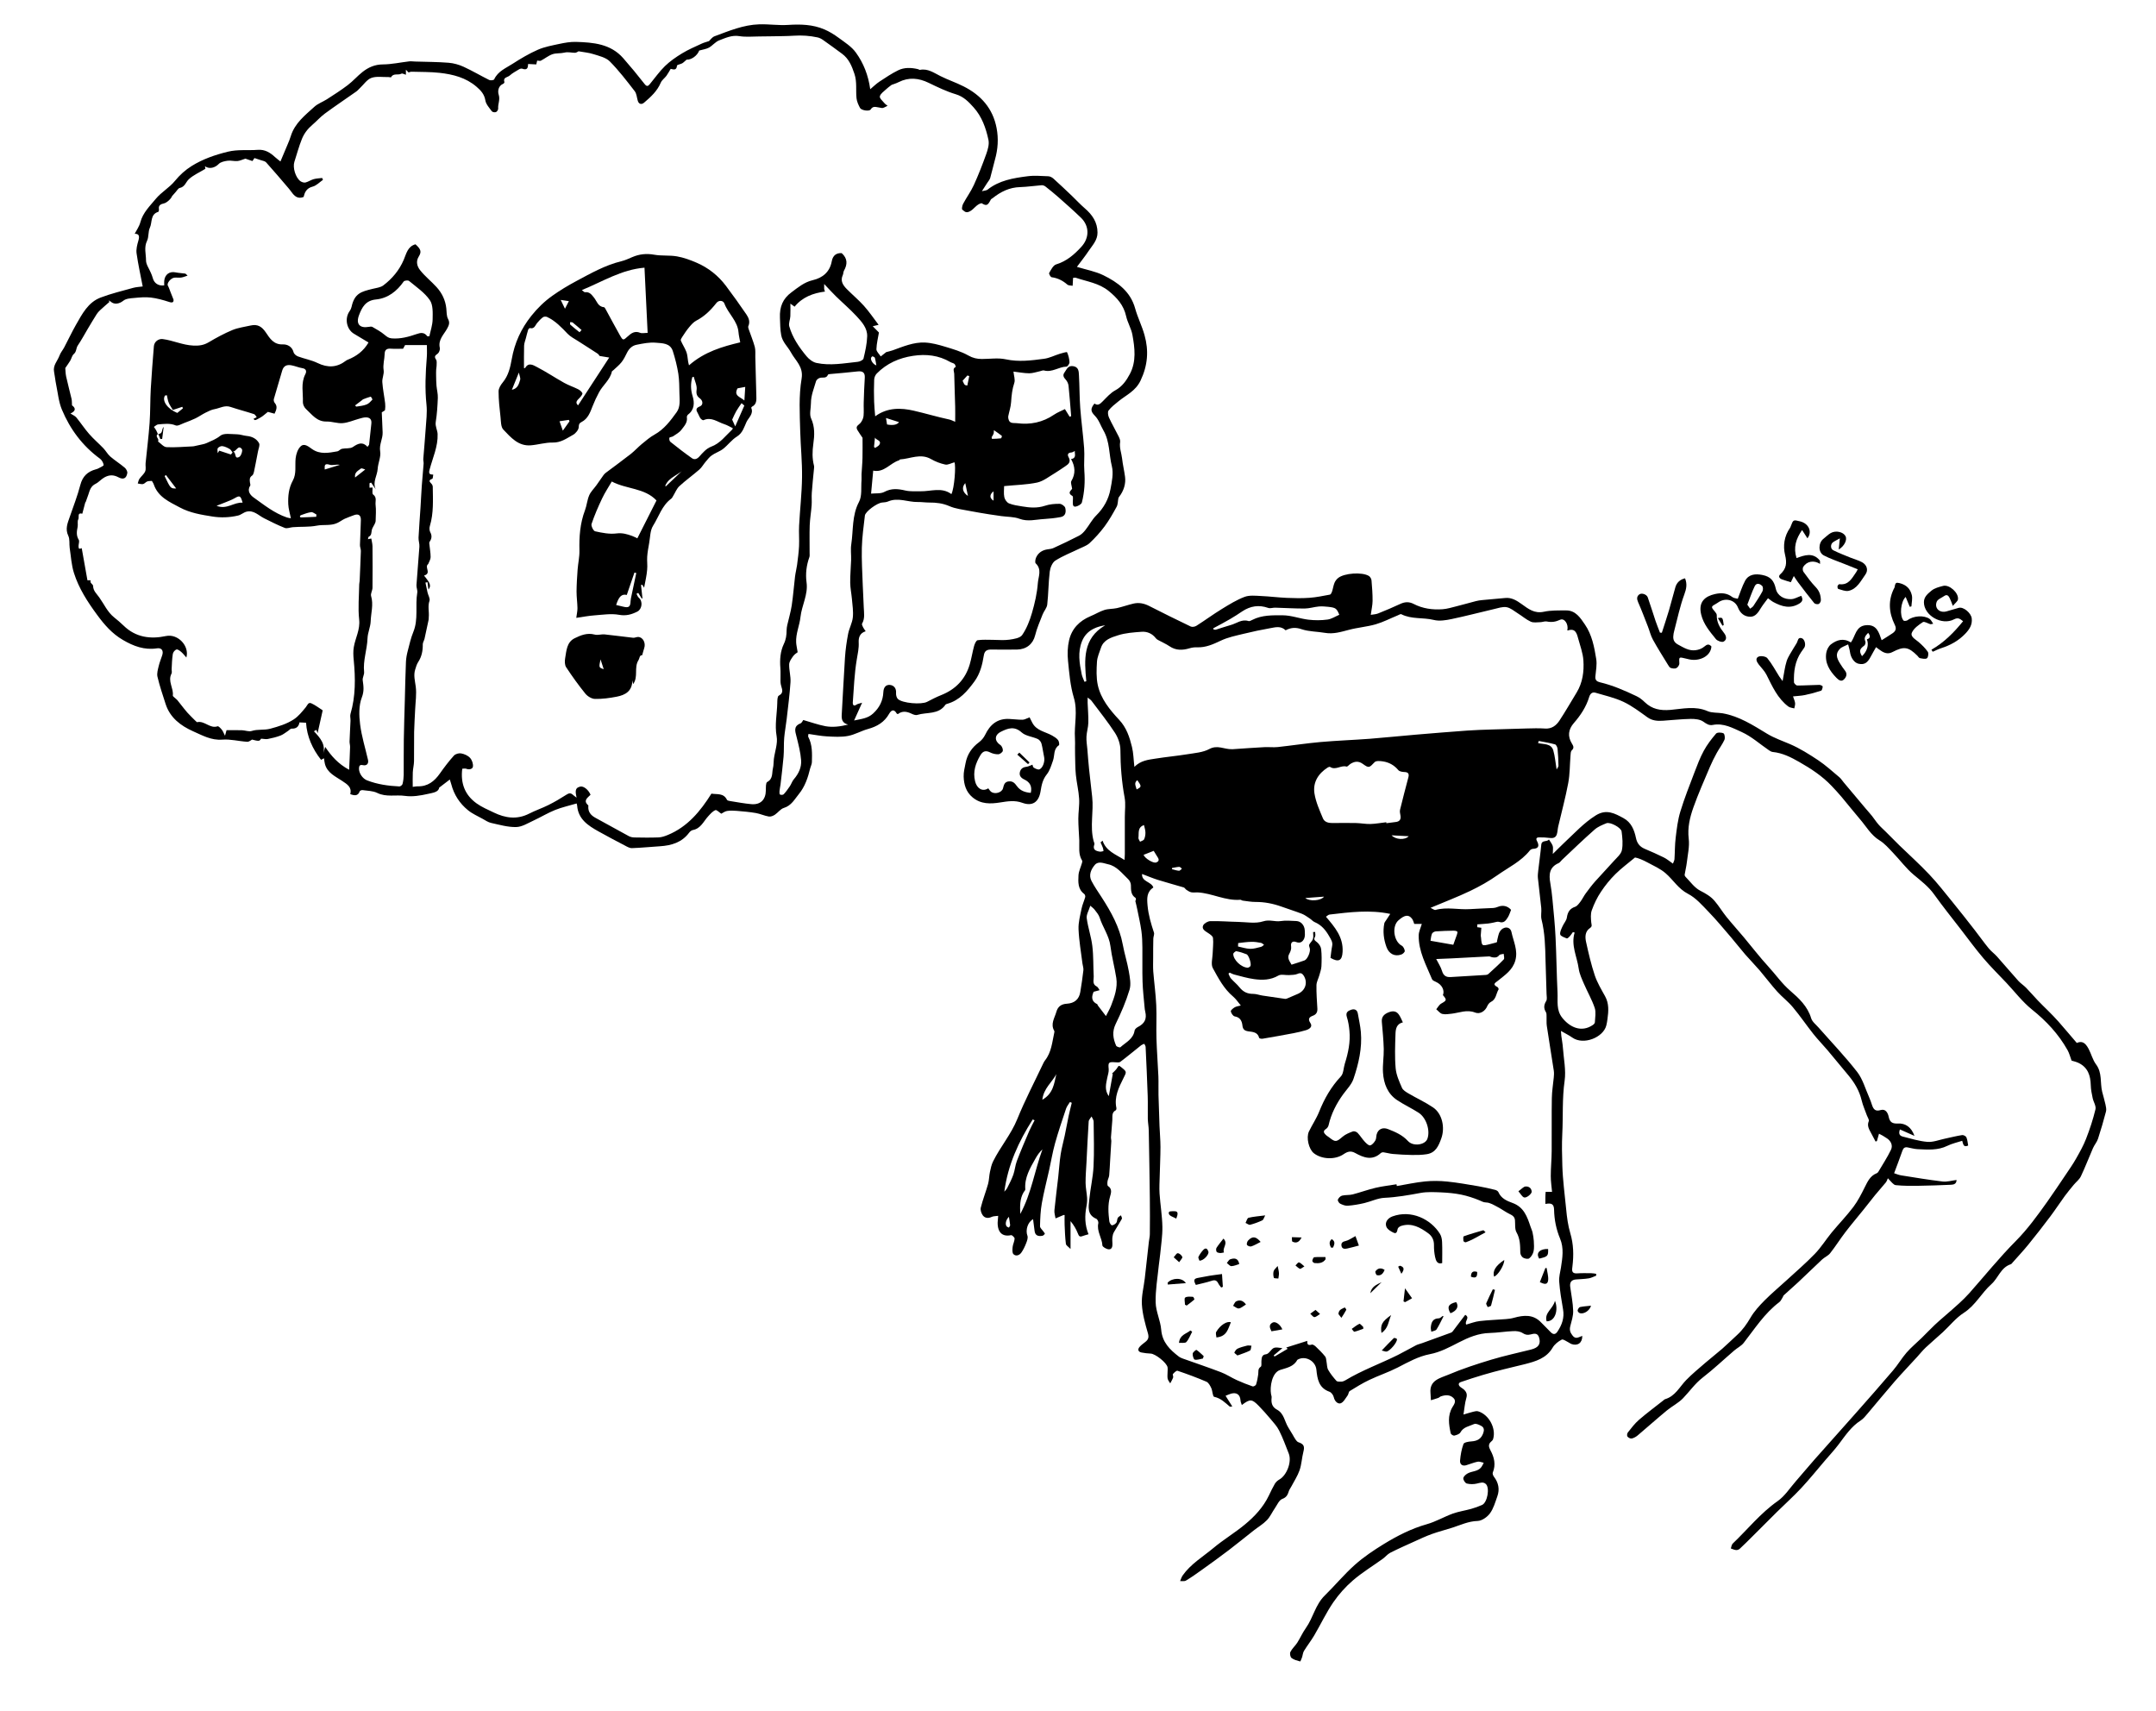 <?xml version="1.0" encoding="utf-8"?>
<!-- Generator: Adobe Illustrator 26.0.3, SVG Export Plug-In . SVG Version: 6.00 Build 0)  -->
<svg version="1.1" id="Lager_1" xmlns="http://www.w3.org/2000/svg" xmlns:xlink="http://www.w3.org/1999/xlink" x="0px" y="0px"
	 viewBox="0 0 404.01 320.56" style="enable-background:new 0 0 404.01 320.56;" xml:space="preserve">
<g>
	<g>
		<path d="M296.5,250.33c0.03,1.31-0.87,1.94-2.04,1.52c-0.18-0.06-0.33-0.2-0.5-0.28c-0.44-0.21-1.04-0.68-1.31-0.54
			c-0.66,0.34-1.33,0.87-1.7,1.5c-1.19,2.02-3.18,2.57-5.22,3.1c-1.28,0.33-2.58,0.61-3.86,0.94c-1.32,0.33-2.63,0.67-3.93,1.06
			c-1.41,0.42-2.81,0.87-4.2,1.35c-0.5,0.18-0.49,0.56-0.11,0.9c0.19,0.17,0.43,0.28,0.62,0.44c0.51,0.45,0.75,0.91,0.52,1.67
			c-0.28,0.93-0.34,1.92-0.53,3.08c0.73-0.21,1.26-0.39,1.8-0.52c0.3-0.07,0.65-0.17,0.93-0.09c2.03,0.59,3.44,3.21,2.82,5.21
			c-0.05,0.17-0.2,0.34-0.34,0.45c-0.62,0.5-0.48,1.05-0.16,1.64c0.72,1.33,1.05,2.7,0.44,4.19c-0.08,0.19,0.06,0.56,0.21,0.76
			c0.87,1.13,1.12,2.37,0.64,3.7c-0.39,1.09-0.71,2.27-1.38,3.18c-0.51,0.69-1.5,1.39-2.3,1.42c-1.73,0.05-3.2,0.76-4.75,1.26
			c-1.26,0.41-2.56,0.73-3.81,1.18c-1.12,0.4-2.2,0.91-3.28,1.4c-1.52,0.69-3.05,1.36-4.54,2.12c-0.53,0.27-0.92,0.79-1.41,1.14
			c-1.85,1.33-3.82,2.53-5.55,4.01c-1.4,1.2-2.68,2.63-3.73,4.16c-1.33,1.95-2.34,4.11-3.54,6.15c-0.59,1.01-1.33,1.94-1.94,2.94
			c-0.21,0.35-0.23,0.82-0.37,1.22c-0.09,0.27-0.3,0.76-0.34,0.75c-0.56-0.16-1.17-0.3-1.62-0.65c-0.24-0.19-0.36-0.86-0.21-1.14
			c0.32-0.63,0.89-1.12,1.28-1.72c0.57-0.9,1-1.89,1.62-2.76c1.36-1.91,1.77-4.35,3.51-6.06c1.93-1.89,3.66-3.99,5.67-5.78
			c1.65-1.47,3.53-2.73,5.42-3.89c2.53-1.55,5.17-2.9,8.07-3.72c1.67-0.47,3.2-1.38,4.84-1.98c1.11-0.4,2.31-0.57,3.46-0.89
			c0.7-0.2,1.39-0.44,2.05-0.74c0.99-0.45,1.48-3.2,0.7-3.92c-0.48-0.45-1.05-0.23-1.65-0.09c-0.61,0.15-1.31,0.15-1.91,0
			c-0.3-0.07-0.67-0.64-0.66-0.97c0.01-0.32,0.43-0.7,0.77-0.9c0.83-0.49,1.97-0.34,2.62-1.22c0.18-0.24,0.29-0.53,0.43-0.8
			c-0.38-0.08-0.79-0.27-1.14-0.2c-0.74,0.15-1.44,0.46-2.17,0.67c-0.73,0.2-1.17-0.22-1.12-0.87c0.09-1.06,0.28-2.13,0.64-3.12
			c0.11-0.3,0.93-0.45,1.44-0.48c1.23-0.08,1.88-0.51,2.26-1.54c0.21-0.57,0.18-1.06-0.34-1.35c-0.41-0.23-1.03-0.52-1.36-0.37
			c-0.9,0.42-2.01,0.53-2.58,1.58c-0.18,0.32-0.73,0.49-1.15,0.59c-0.19,0.04-0.62-0.24-0.66-0.43c-0.35-1.65-0.63-3.3,0.32-4.9
			c0.29-0.48,0.81-1.14,0.17-1.74c-0.68-0.64-1.52-0.56-2.34-0.28c-0.18,0.06-0.31,0.23-0.49,0.29c-0.45,0.16-0.91,0.29-1.37,0.43
			c-0.03-0.45-0.04-0.9-0.08-1.35c-0.23-2.43,1.85-2.8,3.34-3.43c2.61-1.11,5.34-2,8.06-2.82c2.45-0.74,4.97-1.27,7.46-1.9
			c1.41-0.36,1.83-1.05,1.5-2.22c-0.29-1.02-1.07-0.73-1.63-0.6c-0.6,0.14-0.97,0.05-1.49-0.28c-0.47-0.3-1.15-0.38-1.73-0.35
			c-1.48,0.06-2.94,0.31-4.42,0.35c-2.11,0.05-3.96,0.83-5.79,1.77c-1.74,0.89-3.44,1.82-5.42,2.2c-2.15,0.41-4.06,1.49-6,2.49
			c-1.73,0.89-3.61,1.51-5.37,2.35c-1.26,0.6-2.45,1.34-3.64,2.07c-0.22,0.14-0.22,0.59-0.4,0.83c-0.4,0.54-0.78,1.3-1.32,1.47
			c-0.51,0.16-1.1-0.37-1.27-1.14c-0.08-0.39-0.45-0.9-0.81-1.03c-2.01-0.71-2.27-2.38-2.45-4.14c-0.17-1.67-2.11-2.69-3.52-1.87
			c-0.03,0.02-0.06,0.04-0.07,0.06c-0.69,1.28-1.99,1.47-3.21,1.87c-1.54,0.51-1.94,3.16-1.7,4.53c0.04,0.22,0.14,0.44,0.11,0.66
			c-0.11,0.96,0.07,1.75,1.01,2.25c1.31,0.7,1.42,2.19,2.1,3.31c0.28,0.45,0.55,0.91,0.83,1.37c0.19,0.32,0.35,0.65,0.57,0.95
			c0.13,0.19,0.31,0.4,0.51,0.47c1.03,0.35,1.2,0.78,0.93,1.81c-0.29,1.13-0.33,2.34-0.71,3.44c-0.38,1.09-1.04,2.08-1.58,3.11
			c-0.14,0.27-0.34,0.52-0.43,0.8c-0.21,0.67-0.42,1.17-1.24,1.47c-0.59,0.22-0.95,1.11-1.37,1.72c-0.52,0.75-0.89,1.62-1.51,2.26
			c-0.7,0.73-1.61,1.26-2.42,1.89c-1.57,1.23-3.11,2.5-4.7,3.71c-1.68,1.28-3.4,2.52-5.12,3.75c-0.96,0.69-1.92,1.37-2.93,1.97
			c-0.28,0.17-0.72,0.07-1.09,0.09c0.16-0.35,0.26-0.73,0.47-1.04c1.52-2.17,3.8-3.51,5.79-5.17c1.88-1.57,4.01-2.84,5.89-4.4
			c1.82-1.5,3.43-3.23,4.48-5.41c0.36-0.75,0.71-1.5,1.13-2.22c0.19-0.31,0.5-0.6,0.82-0.78c1.42-0.79,2.39-3.34,1.78-4.88
			c-0.57-1.45-1.1-2.91-1.8-4.3c-0.4-0.81-1.06-1.51-1.65-2.22c-0.69-0.83-1.42-1.63-2.17-2.41c-1.28-1.31-1.63-1.33-3.17-0.16
			c-0.1-0.32-0.24-0.59-0.25-0.87c-0.07-1.06-0.7-1.54-1.74-1.27c-0.33,0.09-0.65,0.25-1.06,0.41c0.42,0.67,0.82,1.3,1.26,2
			c-0.23,0.01-0.41,0.07-0.48,0.02c-0.88-0.75-1.68-1.57-2.92-1.83c-0.28-0.06-0.29-1.1-0.54-1.64c-0.21-0.45-0.51-1.02-0.91-1.19
			c-1.77-0.76-3.58-1.43-5.41-2.05c-0.2-0.07-0.63,0.35-0.86,0.61c-0.1,0.11,0.1,0.45,0.04,0.64c-0.14,0.39-0.36,0.74-0.55,1.11
			c-0.17-0.29-0.41-0.56-0.48-0.86c-0.08-0.38-0.02-0.78-0.02-1.18c0-0.32,0.05-0.66,0-0.97c-0.16-0.86-2.28-2.53-3.16-2.57
			c-0.57-0.02-1.15-0.09-1.71-0.2c-0.66-0.13-0.8-0.59-0.33-1.1c0.3-0.33,0.67-0.59,1.02-0.87c0.56-0.43,0.73-0.85,0.5-1.64
			c-0.51-1.76-1.02-3.57-1.13-5.38c-0.1-1.61,0.35-3.25,0.54-4.88c0.26-2.29,0.51-4.59,0.77-6.89c0.05-0.48,0.18-0.95,0.18-1.42
			c0.02-2.23,0.03-4.46,0-6.69c-0.05-4.23-0.12-8.46-0.2-12.69c-0.01-0.74-0.16-1.47-0.18-2.2c-0.03-1.44,0.03-2.87-0.02-4.31
			c-0.1-3.06-0.25-6.12-0.39-9.19c-0.01-0.2-0.16-0.39-0.25-0.59c-0.2,0.09-0.42,0.15-0.59,0.28c-1.3,1.03-2.57,2.1-3.9,3.1
			c-0.23,0.17-0.67,0.1-1.01,0.08c-1.2-0.09-1.29,0.05-1.17,1.27c0.05,0.52-0.15,1.07-0.26,1.6c-0.23,1.15-0.57,2.31,0.28,3.48
			c0.25-1.4,0.5-2.79,0.75-4.19c-0.06,0-0.12,0.01-0.19,0.01c0.35-0.38,0.79-0.71,1.04-1.15c0.26-0.45,0.33-0.41,0.72-0.1
			c1.11,0.89,1.03,0.85,0.4,2.11c-0.86,1.71-1.73,3.48-1.3,5.52c0.03,0.14-0.02,0.39-0.11,0.44c-0.82,0.43-0.6,1.18-0.65,1.86
			c-0.07,1.06-0.18,2.11-0.25,3.17c-0.02,0.27,0.07,0.54,0.06,0.8c-0.06,1.2-0.14,2.4-0.22,3.59c-0.06,0.94-0.09,1.88-0.18,2.81
			c-0.04,0.37-0.26,0.72-0.31,1.09c-0.04,0.3-0.07,0.79,0.1,0.89c0.85,0.55,0.54,1.37,0.37,1.98c-0.44,1.55-0.32,3.09-0.13,4.63
			c0.03,0.28,0.32,0.74,0.49,0.74c0.28,0,0.64-0.24,0.83-0.49c0.17-0.23,0.11-0.63,0.26-0.89c0.12-0.21,0.39-0.33,0.6-0.49
			c0.06,0.22,0.25,0.52,0.17,0.66c-0.46,0.84-1,1.64-1.48,2.48c-0.16,0.28-0.25,0.62-0.29,0.94c-0.05,0.42-0.02,0.84,0,1.27
			c0.03,0.55-0.14,1.08-0.72,1.02c-0.43-0.04-1.15-0.46-1.16-0.73c-0.07-1.43-1.11-2.67-0.76-4.17c0.06-0.24-0.17-0.73-0.39-0.82
			c-1.77-0.76-1.44-2.28-1.3-3.65c0.2-2.06,0.69-4.1,0.79-6.16c0.14-2.79,0.05-5.6,0.02-8.4c0-0.32-0.25-0.64-0.39-0.96
			c-0.19,0.31-0.52,0.62-0.54,0.94c-0.17,2.55-0.28,5.1-0.41,7.65c-0.07,1.29-0.18,2.58-0.17,3.87c0.01,0.92,0.22,1.83,0.28,2.76
			c0.03,0.54-0.01,1.1-0.12,1.63c-0.33,1.73-0.33,3.43,0.39,5.22c-0.4,0.12-0.78,0.21-1.15,0.35c-0.54,0.21-0.67-0.05-0.85-0.51
			c-0.32-0.81-0.76-1.57-1.37-2.3c0,1.62,0,3.25,0,5.22c-0.42-0.44-0.84-0.67-0.87-0.96c-0.15-1.18-0.19-2.38-0.24-3.57
			c-0.03-0.61,0-1.22,0-1.83c-0.09,0-0.16-0.02-0.21,0c-0.5,0.21-0.99,0.42-1.49,0.63c-0.08-0.51-0.26-1.03-0.21-1.53
			c0.2-2.07,0.48-4.12,0.71-6.19c0.16-1.43,0.24-2.88,0.46-4.3c0.18-1.18,0.52-2.33,0.76-3.49c0.26-1.22,0.47-2.45,0.73-3.67
			c0.18-0.83,0.39-1.65,0.59-2.48c-0.11-0.05-0.23-0.1-0.34-0.15c-0.24,0.41-0.57,0.78-0.72,1.22c-0.72,2.16-1.46,4.32-2.07,6.51
			c-0.46,1.65-0.74,3.35-1.11,5.02c-0.46,2.07-1,4.13-1.37,6.22c-0.25,1.41-0.31,2.87-0.34,4.3c-0.01,0.33,0.42,0.67,0.65,1.01
			c0.09,0.14,0.29,0.35,0.25,0.41c-0.1,0.17-0.29,0.35-0.47,0.38c-0.75,0.13-1.35-0.02-1.45-0.94c-0.08-0.73-0.19-1.46-0.28-2.17
			c-1,0.54-1.46,2.03-1.06,3.1c0.14,0.38-0.06,0.95-0.23,1.38c-0.24,0.62-0.53,1.24-0.91,1.78c-0.36,0.51-1.01,0.74-1.47,0.3
			c-0.26-0.24-0.21-0.91-0.16-1.37c0.06-0.53,0.35-1.03,0.37-1.56c0.01-0.21-0.48-0.67-0.65-0.64c-2.08,0.45-2.74-1.09-2.47-3.09
			c0.02-0.12,0.02-0.25,0.04-0.53c-0.45,0.07-0.88,0.04-1.22,0.2c-0.64,0.31-1.25,0.23-1.64-0.26c-0.29-0.38-0.51-1.03-0.4-1.47
			c0.37-1.5,0.95-2.95,1.37-4.45c0.2-0.73,0.19-1.51,0.35-2.25c0.14-0.67,0.29-1.37,0.59-1.97c1.35-2.73,3.37-5.06,4.53-7.93
			c1.45-3.57,3.24-6.99,4.89-10.48c0.08-0.17,0.18-0.34,0.29-0.49c1.23-1.54,1.36-3.44,1.76-5.26c0.02-0.09,0.04-0.22,0-0.29
			c-0.77-1.3,0.06-2.41,0.39-3.59c0.28-1.01,0.96-1.45,1.96-1.51c1.43-0.08,2.3-0.83,2.52-2.2c0.22-1.35,0.43-2.71,0.58-4.07
			c0.05-0.4-0.12-0.81-0.17-1.23c-0.27-2.15-0.65-4.3-0.74-6.47c-0.05-1.28,0.31-2.58,0.57-3.86c0.15-0.73,0.48-1.43,0.68-2.15
			c0.05-0.17-0.05-0.49-0.19-0.59c-1.21-0.9-1.13-2.23-1.07-3.47c0.04-0.79,0.44-1.56,0.66-2.35c0.04-0.14,0.08-0.35,0.01-0.45
			c-0.74-1.18-0.47-2.5-0.52-3.77c-0.06-1.35-0.18-2.7-0.18-4.06c0-1.25,0.23-2.52,0.15-3.76c-0.09-1.49-0.46-2.95-0.61-4.44
			c-0.13-1.25-0.11-2.52-0.15-3.78c-0.01-0.45-0.01-0.91-0.01-1.36c0-0.56,0.03-1.12-0.01-1.68c-0.18-2.55,0.57-5.09-0.22-7.69
			c-0.66-2.2-0.85-4.57-1.08-6.87c-0.13-1.27-0.09-2.62,0.2-3.86c0.5-2.17,1.95-3.65,4.02-4.51c0.88-0.36,1.7-0.88,2.59-1.16
			c0.75-0.24,1.58-0.18,2.35-0.35c1.05-0.24,2.07-0.61,3.11-0.85c1.03-0.24,2.01-0.03,2.96,0.46c2.57,1.31,5.16,2.59,7.77,3.84
			c0.28,0.13,0.78,0.04,1.06-0.14c1.61-1.02,3.15-2.16,4.77-3.15c1.37-0.84,2.77-1.71,4.26-2.27c0.92-0.34,2.05-0.21,3.07-0.16
			c1.62,0.07,3.23,0.28,4.84,0.35c1.4,0.06,2.81,0.09,4.21-0.01c1.3-0.09,2.58-0.36,3.87-0.6c0.16-0.03,0.32-0.35,0.39-0.56
			c0.18-0.54,0.25-1.12,0.46-1.64c0.14-0.34,0.39-0.68,0.68-0.91c1.14-0.93,4.5-1.16,5.76-0.39c0.25,0.15,0.47,0.53,0.5,0.83
			c0.11,1.28,0.21,2.57,0.2,3.86c-0.01,0.81-0.21,1.63-0.34,2.6c0.48-0.09,0.96-0.09,1.37-0.26c1.41-0.56,2.81-1.16,4.19-1.8
			c0.85-0.39,1.63-0.42,2.47,0.01c1.69,0.88,3.53,1.13,5.4,1c0.9-0.06,1.8-0.35,2.69-0.57c1.2-0.3,2.38-0.64,3.57-0.95
			c0.4-0.1,0.81-0.17,1.22-0.2c1.43-0.14,2.87-0.25,4.3-0.39c1.21-0.12,2.18,0.51,3.06,1.14c1.27,0.91,2.39,1.82,4.16,1.44
			c1.34-0.29,2.77-0.24,4.16-0.25c1.81-0.02,2.7,1.41,3.54,2.64c1.32,1.92,1.76,4.22,2.12,6.47c0.17,1.05-0.06,2.18-0.16,3.27
			c-0.07,0.67,0.28,0.95,0.83,1.08c2.41,0.57,4.66,1.55,6.88,2.61c0.57,0.27,1.09,0.68,1.54,1.12c1.37,1.32,2.91,1.61,4.82,1.45
			c2.29-0.2,4.64-0.78,6.95,0.23c0.84,0.37,1.88,0.25,2.82,0.41c3.11,0.54,5.73,2.25,8.34,3.83c1.39,0.84,2.85,1.32,4.3,1.95
			c1.85,0.8,3.59,1.9,5.28,3.02c1.4,0.94,2.66,2.09,3.96,3.18c0.31,0.26,0.53,0.63,0.8,0.95c1.36,1.62,2.73,3.25,4.09,4.87
			c0.4,0.48,0.83,0.94,1.22,1.43c0.41,0.52,0.77,1.08,1.2,1.58c0.41,0.48,0.89,0.89,1.34,1.34c0.86,0.86,1.71,1.73,2.58,2.58
			c1.88,1.82,3.83,3.57,5.62,5.47c1.53,1.61,2.89,3.38,4.3,5.1c1.43,1.76,2.83,3.54,4.22,5.33c0.88,1.13,1.71,2.31,2.62,3.42
			c0.46,0.56,1.07,0.99,1.56,1.54c1.35,1.51,2.65,3.06,4,4.56c0.43,0.47,0.99,0.82,1.44,1.28c0.75,0.77,1.46,1.6,2.2,2.38
			c0.61,0.65,1.26,1.26,1.89,1.89c0.67,0.68,1.35,1.35,1.97,2.06c1.15,1.31,2.27,2.65,3.44,4.01c0.92-0.39,1.55-0.15,2.22,1.12
			c0.5,0.95,0.76,2.06,1.39,2.9c1.19,1.58,0.73,3.44,1.15,5.14c0.2,0.8,0.45,1.59,0.62,2.39c0.09,0.43,0.2,0.91,0.09,1.31
			c-0.45,1.71-0.94,3.41-1.49,5.09c-0.2,0.62-0.67,1.14-0.94,1.75c-0.77,1.76-1.45,3.56-2.27,5.29c-0.28,0.6-0.88,1.04-1.32,1.57
			c-0.58,0.7-1.16,1.4-1.7,2.13c-0.92,1.26-1.77,2.57-2.7,3.81c-1.34,1.78-2.71,3.55-4.12,5.28c-0.94,1.16-1.96,2.24-2.95,3.36
			c-0.11,0.12-0.21,0.29-0.35,0.33c-1.88,0.61-2.34,2.58-3.62,3.72c-1.88,1.67-3,4-5.2,5.4c-1.48,0.95-2.62,2.42-3.94,3.64
			c-1.04,0.96-2.13,1.86-3.16,2.83c-0.58,0.55-1.09,1.18-1.63,1.78c-1.41,1.55-2.86,3.06-4.24,4.64c-1.7,1.96-3.34,3.97-5.02,5.95
			c-0.4,0.47-0.8,0.98-1.3,1.31c-1.78,1.13-2.9,2.84-4.13,4.47c-0.8,1.06-1.71,2.03-2.57,3.04c-1.48,1.73-2.91,3.51-4.46,5.17
			c-1.44,1.55-3.02,2.96-4.53,4.45c-1.53,1.51-3.05,3.05-4.58,4.57c-0.79,0.79-1.58,1.58-2.4,2.34c-0.17,0.16-0.47,0.27-0.7,0.25
			c-0.33-0.03-0.65-0.19-0.98-0.3c0.11-0.31,0.14-0.71,0.36-0.92c2.79-2.66,5.2-5.7,8.41-7.95c1.33-0.93,2.28-2.43,3.38-3.69
			c1.18-1.35,2.33-2.74,3.51-4.08c2.62-2.96,5.27-5.9,7.89-8.87c2.3-2.6,4.59-5.2,6.84-7.84c0.91-1.06,1.62-2.29,2.54-3.35
			c0.86-0.99,1.89-1.83,2.83-2.75c0.82-0.81,1.62-1.64,2.45-2.44c0.6-0.58,1.24-1.11,1.87-1.66c0.9-0.79,1.82-1.57,2.7-2.38
			c0.65-0.6,1.3-1.23,1.89-1.89c2.9-3.27,5.65-6.69,8.72-9.78c2.25-2.27,4.08-4.81,5.91-7.38c1.18-1.66,2.3-3.36,3.44-5.04
			c0.67-1,1.37-1.99,1.96-3.04c0.68-1.2,1.37-2.42,1.87-3.71c0.7-1.8,1.31-3.64,1.76-5.52c0.15-0.62-0.37-1.38-0.52-2.08
			c-0.17-0.8-0.34-1.62-0.36-2.44c-0.05-1.81-0.54-3.34-2.3-4.18c-0.47-0.22-1-0.33-1.3-0.43c-0.26-0.7-0.42-1.37-0.75-1.96
			c-1.69-3.01-3.97-5.45-6.67-7.61c-1.78-1.43-3.21-3.32-4.79-5c-1.44-1.53-2.94-3-4.3-4.6c-1.49-1.75-2.85-3.61-4.25-5.43
			c-1.68-2.17-3.39-4.31-4.99-6.54c-1.06-1.49-2.47-2.54-3.84-3.69c-1.44-1.21-2.58-2.78-3.9-4.15c-0.78-0.81-1.54-1.71-2.48-2.28
			c-1.63-0.99-2.5-2.62-3.68-3.98c-1.17-1.36-2.27-2.77-3.42-4.14c-0.6-0.71-1.24-1.4-1.88-2.08c-1.76-1.86-3.88-3.25-6.08-4.5
			c-1.54-0.88-3.13-1.69-4.95-1.87c-0.24-0.02-0.48-0.16-0.69-0.3c-1.71-1.16-3.29-2.6-5.14-3.44c-1.66-0.74-3.4-1.73-5.42-1.33
			c-0.68,0.14-1.19-0.2-1.78-0.62c-0.61-0.43-1.56-0.52-2.36-0.51c-1.73,0.03-3.46,0.23-5.19,0.34c-1.03,0.07-2.01,0.01-2.93-0.65
			c-1.45-1.04-2.89-2.14-4.48-2.89c-1.64-0.77-3.46-1.18-5.22-1.7c-0.63-0.19-1.01,0.17-1.2,0.79c-0.56,1.85-1.61,3.44-2.87,4.88
			c-1.06,1.22-1.2,2.49-0.37,3.85c0.26,0.43,0.48,0.8-0.02,1.27c-0.21,0.2-0.22,0.64-0.24,0.97c-0.14,1.72-0.11,3.48-0.43,5.17
			c-0.51,2.74-1.25,5.43-1.88,8.15c-0.11,0.49-0.11,1.02-0.27,1.49c-0.2,0.58-0.69,0.72-1.3,0.64c-0.67-0.09-1.35-0.12-2.02-0.11
			c-0.45,0-0.64,0.21-0.38,0.69c0.44,0.83,0.37,1.42-0.77,1.46c-0.2,0.01-0.45,0.15-0.58,0.31c-1.63,2.05-3.99,3.16-6.06,4.62
			c-1.6,1.13-3.33,2.1-5.1,2.95c-2.34,1.12-4.77,2.04-7.44,3.17c0.47,0.22,0.73,0.45,0.91,0.4c2.16-0.61,4.34-0.01,6.51-0.16
			c1.45-0.1,2.91-0.13,4.36-0.21c0.28-0.02,0.56-0.1,0.83-0.21c0.91-0.38,1.83-0.19,2.48,0.56c-0.19,0.46-0.33,0.96-0.59,1.38
			c-0.37,0.59-0.75,1.2-1.67,0.87c-0.28-0.1-0.67,0.08-1.01,0.13c-0.34,0.06-0.68,0.15-1.02,0.18c-0.68,0.07-1.36,0.11-2.04,0.16
			c0,0.18-0.01,0.35-0.01,0.53c0.34,0.05,0.69,0.1,0.77,0.11c-0.04,0.53-0.08,0.99-0.11,1.44c-0.01,0.13,0.04,0.25,0.05,0.38
			c0.14,1.63,0.14,1.63,1.69,1.24c0.37-0.09,0.73-0.18,1.1-0.29c0.15-0.04,0.28-0.13,0.21-0.3c0.17-0.6,0.22-1.28,0.55-1.79
			c0.65-1.01,1.93-0.97,2.16,0.14c0.36,1.73,1.25,3.4,0.72,5.3c-0.5,1.8-1.92,2.71-3.22,3.77c-0.51,0.42-1.19,0.68-0.13,1.22
			c0.12,0.06,0.26,0.36,0.21,0.44c-0.48,0.78-0.44,1.87-1.45,2.35c-0.29,0.14-0.55,0.49-0.68,0.8c-0.38,0.91-1.34,1.55-2.26,1.19
			c-1.54-0.62-2.94,0.04-4.41,0.21c-0.58,0.07-1.21,0.17-1.76,0.04c-0.42-0.11-0.75-0.57-1.12-0.87c0.31-0.37,0.55-0.86,0.95-1.08
			c1.01-0.57,1.07-0.67,0.3-1.57c0.37-0.91-0.21-2-1.31-2.48c-0.27-0.12-0.63-0.27-0.73-0.5c-1.1-2.66-2.55-5.23-2.5-8.23
			c0.01-0.69,0.36-1.37,0.58-2.13c-0.48,0-0.91,0-1.41,0c-0.12-0.29-0.2-0.68-0.41-0.96c-0.64-0.85-1.37-0.76-2.55,0.28
			c-1.29,1.12-0.89,3.97,0.61,4.75c0.29,0.15,0.53,0.63,0.57,0.99c0.02,0.21-0.37,0.58-0.65,0.67c-1.26,0.44-2.32-0.14-2.78-1.41
			c-0.52-1.44-0.7-2.9-0.41-4.4c0.04-0.23,0.23-0.43,0.36-0.64c0.25-0.4,0.51-0.78,0.76-1.16c-3.86-0.81-7.62-0.32-11.37,0.12
			c-0.25,0.03-0.47,0.28-0.68,0.41c1.66,1.95,3.27,3.82,3.12,6.57c-0.08,1.64-0.73,2.03-2.27,1.14c0.1-0.73,0.16-1.48,0.31-2.22
			c0.15-0.73-0.2-1.21-0.54-1.81c-0.67-1.18-1.46-2.13-2.73-2.67c-0.34-0.14-0.6-0.47-0.92-0.68c-0.48-0.31-0.94-0.67-1.47-0.88
			c-1.27-0.49-2.57-0.89-3.84-1.35c-1.57-0.56-3.18-0.88-4.86-0.87c-0.8,0-1.61-0.15-2.41-0.25c-0.15-0.02-0.3-0.17-0.44-0.16
			c-2.78,0.23-5.27-1.23-7.99-1.38c-0.4-0.02-0.82,0.06-1.2-0.02c-0.33-0.07-0.63-0.28-0.92-0.47c-0.18-0.12-0.3-0.38-0.49-0.44
			c-1.62-0.49-3.25-0.91-4.86-1.42c-0.98-0.31-1.94-0.72-2.95-1.1c-0.1,1.49,1.73,1.4,2.12,2.53c-1.27,0.84-1.21,2.02-1.09,3.37
			c0.16,1.77,0.65,3.42,1.2,5.08c0.11,0.32-0.11,0.74-0.12,1.12c-0.03,1.21-0.03,2.41-0.03,3.62c0,0.85-0.04,1.7,0.02,2.55
			c0.17,2.1,0.46,4.2,0.56,6.31c0.1,2.09-0.03,4.18,0.04,6.27c0.07,2.35,0.26,4.7,0.36,7.06c0.05,1.17-0.01,2.34,0.02,3.51
			c0.05,1.92,0.12,3.84,0.19,5.77c0.05,1.32,0.18,2.64,0.18,3.96c0,1.81-0.1,3.61-0.14,5.42c-0.03,1.11-0.1,2.22-0.03,3.32
			c0.14,2.07,0.49,4.14,0.53,6.21c0.03,1.71-0.25,3.42-0.41,5.13c-0.06,0.7-0.19,1.39-0.26,2.09c-0.23,2.33-0.65,4.66-0.59,6.98
			c0.04,1.71,0.9,3.38,1.04,5.1c0.19,2.36,1.62,3.74,3.3,5.03c0.22,0.17,0.5,0.28,0.76,0.38c2.38,0.85,4.77,1.65,7.13,2.55
			c1.03,0.39,1.96,1.02,2.97,1.48c0.97,0.44,1.97,0.83,2.97,1.18c0.16,0.06,0.58-0.17,0.64-0.34c0.2-0.62,0.32-1.27,0.41-1.91
			c0.07-0.51-0.12-1.04,0.48-1.44c0.2-0.13,0.08-0.73,0.12-1.11c0.05-0.57,0.07-1.14,0.87-1.22c0.22-0.02,0.47-0.23,0.63-0.41
			c0.82-0.95,0.81-0.96,2.43-0.74c-0.63,0.53-1.12,0.95-1.62,1.36c0.05,0.07,0.09,0.15,0.14,0.22c0.82-0.48,1.63-0.96,2.48-1.46
			c-0.15-0.12-0.33-0.26-0.3-0.23c1.25-0.39,2.63-0.83,3.96-1.25c-0.01,0.41-0.05,0.97,0.85,0.7c0.19-0.06,0.54,0.18,0.73,0.36
			c0.62,0.59,1.23,1.19,1.77,1.86c0.2,0.25,0.19,0.66,0.26,1.01c0.1,0.5,0.07,1.08,0.31,1.5c0.42,0.74,0.97,1.42,1.54,2.06
			c0.16,0.18,0.61,0.16,0.92,0.15c0.24-0.01,0.51-0.1,0.72-0.23c3.16-1.91,6.63-3.15,9.92-4.79c1.14-0.57,2.24-1.22,3.37-1.8
			c0.36-0.18,0.77-0.26,1.15-0.4c1.81-0.65,3.61-1.3,5.42-1.97c0.11-0.04,0.22-0.14,0.3-0.24c0.78-1.01,1.55-2.03,2.34-3.09
			c0.97,0.55-0.17,1.13,0.18,1.83c0.8-0.22,1.65-0.56,2.52-0.66c1.63-0.19,3.27-0.24,4.91-0.37c0.5-0.04,1.01-0.1,1.5-0.24
			c1.86-0.52,3.65-0.69,5.14,0.9c0.54,0.58,1.14,1.11,1.67,1.69c0.48,0.53,0.92,0.65,1.36,0c0.85-1.26,1.33-2.61,1.05-4.18
			c-0.3-1.72-0.59-3.45-0.72-5.19c-0.07-0.87,0.19-1.76,0.33-2.64c0.28-1.82,0.58-3.65-0.17-5.43c-0.72-1.73-1.08-3.54-1.12-5.39
			c-0.02-1.16-0.56-1.29-1.63-1.1c0-0.81-0.02-1.54,0.05-2.26c0-0.03,0.71,0,1.2,0c-0.08-0.92-0.24-1.94-0.24-2.96
			c0-1.56,0.16-3.12,0.17-4.68c0.03-3.32-0.03-6.64,0.03-9.96c0.02-1.28,0.24-2.55,0.36-3.82c0.04-0.42,0.07-0.85,0.01-1.27
			c-0.43-2.8-0.89-5.59-1.31-8.4c-0.09-0.57-0.02-1.17-0.05-1.75c-0.01-0.28,0.02-0.62-0.12-0.84c-0.44-0.72-0.4-1.35,0.05-2.08
			c0.21-0.33,0.08-0.89,0.07-1.34c-0.06-2.07-0.14-4.13-0.19-6.2c-0.06-2.6-0.11-5.19-0.75-7.74c-0.17-0.67,0.02-1.43-0.05-2.14
			c-0.19-1.88-0.44-3.75-0.63-5.62c-0.05-0.46,0.01-0.93,0.06-1.39c0.18-1.62,0.42-3.23,0.57-4.85c0.09-0.97,1.09-0.47,1.43-1
			c0.24,0.4,0.56,0.77,0.71,1.2c0.12,0.35,0.02,0.77,0.02,1.52c0.84-0.82,1.47-1.47,2.13-2.09c1.92-1.78,3.66-3.72,5.93-5.14
			c2-1.25,3.57-0.36,5.21,0.53c1.43,0.78,2,2.2,2.31,3.69c0.21,1.01,0.71,1.65,1.65,2.05c1.2,0.51,2.4,1.03,3.56,1.61
			c0.59,0.29,1.1,0.73,1.72,1.16c0.12-0.32,0.27-0.57,0.29-0.83c0.09-1.35,0.06-2.71,0.23-4.05c0.2-1.64,0.39-3.3,0.87-4.87
			c0.76-2.5,1.73-4.93,2.66-7.38c0.52-1.36,1.04-2.74,1.73-4.01c0.63-1.16,1.45-2.23,2.31-3.23c0.22-0.25,1.01-0.23,1.39-0.04
			c0.22,0.11,0.32,0.88,0.17,1.22c-0.39,0.86-0.99,1.63-1.44,2.46c-0.47,0.86-0.91,1.73-1.29,2.63c-1.06,2.51-2.17,5-3.08,7.56
			c-0.66,1.87-1.13,3.78-0.88,5.87c0.18,1.46-0.19,2.99-0.36,4.49c-0.09,0.75-0.28,1.49-0.4,2.24c-0.02,0.12,0.05,0.3,0.14,0.39
			c0.9,0.91,1.68,2.06,2.77,2.62c1.02,0.53,1.97,1.06,2.69,1.91c0.8,0.93,1.44,2.01,2.21,2.97c1.07,1.32,2.21,2.58,3.3,3.88
			c1.53,1.83,2.98,3.73,4.59,5.48c1.37,1.49,2.51,3.16,4.1,4.53c1.58,1.36,3.24,2.9,3.9,5.12c0.2,0.68,0.91,1.21,1.42,1.79
			c2.42,2.75,4.96,5.4,7.21,8.29c1.04,1.34,1.52,3.13,2.23,4.72c0.22,0.49,0.39,1,0.56,1.51c0.27,0.79,0.64,1.21,1.61,0.91
			c0.95-0.29,1.36,0.58,1.5,1.25c0.21,1.04,0.71,1.32,1.71,1.27c1.46-0.08,2.55,0.7,3.12,2.32c-1.04-0.46-1.85-0.83-2.72-1.21
			c-0.23,0.65-0.19,1.15,0.5,1.33c1.53,0.38,3.07,0.87,4.63,1c1.07,0.09,2.18-0.36,3.26-0.59c1.09-0.23,2.16-0.51,3.26-0.68
			c0.25-0.04,0.7,0.19,0.8,0.41c0.21,0.48,0.24,1.03,0.34,1.55c-0.94,0.42-0.92-0.31-1.12-0.89c-0.95,0.31-1.92,0.52-2.78,0.94
			c-1.8,0.89-3.69,0.71-5.58,0.63c-0.63-0.03-1.25-0.22-1.87-0.33c-0.53-0.1-0.8,0.11-0.98,0.63c-0.47,1.36-0.99,2.7-1.55,4.21
			c0.42,0.13,0.86,0.33,1.33,0.4c2.58,0.41,5.16,0.84,7.75,1.15c0.82,0.1,1.68-0.17,2.62-0.29c-0.01,0.75-0.53,0.88-1.07,0.9
			c-2,0.08-4.01,0.17-6.01,0.19c-1.44,0.02-2.89,0.03-4.32-0.12c-0.44-0.05-0.82-0.63-1.47-1.29c-0.12,0.26-0.2,0.56-0.38,0.78
			c-0.66,0.81-1.36,1.58-2.02,2.38c-0.74,0.91-1.45,1.85-2.19,2.76c-1.11,1.38-2.26,2.73-3.34,4.14c-1,1.3-1.87,2.7-2.89,3.99
			c-0.38,0.48-1.03,0.74-1.5,1.17c-1.51,1.41-2.98,2.86-4.49,4.27c-0.88,0.82-1.79,1.6-2.68,2.42c-0.1,0.09-0.14,0.26-0.21,0.38
			c-0.21,0.32-0.36,0.72-0.65,0.93c-2.76,2.08-4.58,4.96-6.66,7.62c-0.46,0.59-1.2,0.94-1.78,1.44c-1.97,1.69-3.86,3.49-5.92,5.08
			c-1.44,1.12-2.44,2.58-3.67,3.86c-0.87,0.9-2.05,1.49-3.03,2.29c-1.84,1.52-3.62,3.11-5.44,4.65c-0.33,0.28-0.74,0.52-1.15,0.61
			c-0.24,0.05-0.63-0.15-0.8-0.37c-0.12-0.15-0.07-0.59,0.07-0.76c0.66-0.83,1.31-1.7,2.1-2.38c1.47-1.27,3.04-2.43,4.57-3.64
			c0.1-0.08,0.2-0.19,0.31-0.22c1.91-0.56,2.71-2.3,3.96-3.59c1.12-1.15,2.37-2.17,3.58-3.22c1.04-0.9,2.13-1.74,3.17-2.64
			c0.97-0.85,1.89-1.76,2.84-2.63c1-0.92,1.76-2,2.45-3.18c0.7-1.2,1.68-2.27,2.66-3.26c1.32-1.33,2.78-2.54,4.16-3.81
			c1.77-1.62,3.59-3.19,5.25-4.91c1.17-1.21,2.07-2.67,3.14-3.98c1.34-1.62,2.81-3.13,4.07-4.8c0.85-1.13,1.51-2.43,2.14-3.7
			c0.54-1.08,1.02-2.14,2.24-2.62c0.11-0.04,0.23-0.15,0.29-0.25c0.81-1.37,1.69-2.71,2.38-4.14c0.42-0.87-0.05-1.75-0.89-2.24
			c-0.22-0.13-0.43-0.28-0.65-0.41c-0.22-0.13-0.44-0.24-0.7-0.37c-0.14,0.49-0.27,0.94-0.39,1.38c-0.08,0.03-0.16,0.06-0.25,0.09
			c-0.27-0.5-0.53-1-0.8-1.51c-0.37-0.72-0.86-1.39-0.48-2.31c0.11-0.26-0.21-0.7-0.34-1.05c-0.33-0.94-0.76-1.87-0.99-2.84
			c-0.42-1.78-1.31-3.28-2.46-4.67c-1.31-1.58-2.61-3.16-3.93-4.73c-0.87-1.03-1.82-1.99-2.66-3.05c-1.31-1.65-2.49-3.4-3.84-5.01
			c-0.88-1.06-2.01-1.91-2.93-2.93c-1.15-1.28-2.19-2.67-3.31-3.99c-0.87-1.01-1.81-1.96-2.69-2.97c-0.9-1.04-1.73-2.13-2.63-3.18
			c-1.39-1.62-2.75-3.27-4.23-4.8c-1.19-1.23-2.38-2.62-3.86-3.38c-1.82-0.94-2.76-2.61-4.18-3.84c-0.98-0.86-2.24-1.41-3.41-2.04
			c-0.88-0.48-1.82-0.86-2.34-0.93c-1.23,1.03-2.53,1.98-3.66,3.1c-1.02,1.01-1.94,2.14-2.73,3.34c-0.71,1.06-1.28,2.25-1.71,3.45
			c-0.25,0.69-0.17,1.54-0.1,2.3c0.04,0.42,0.25,0.7-0.25,1.04c-0.93,0.63-0.93,1.68-0.72,2.61c0.46,2.1,0.95,4.21,1.63,6.25
			c0.46,1.37,1.23,2.64,1.93,3.91c0.76,1.37,0.65,2.81,0.45,4.26c-0.06,0.41-0.11,0.82-0.22,1.22c-0.56,2.23-4.26,3.76-6.38,2.26
			c-0.61-0.43-1.29-0.76-2.12-1.24c0.03,0.45,0.04,0.69,0.07,0.92c0.1,0.76,0.25,1.51,0.3,2.27c0.15,2.05,0.6,4.16,0.32,6.15
			c-0.48,3.33-0.27,6.65-0.44,9.97c-0.1,1.95-0.05,3.95,0.01,5.93c0.08,2.75,0.46,5.46,0.72,8.18c0.14,1.5,0.34,3.03,0.77,4.48
			c0.62,2.07,0.66,4.13,0.4,6.24c-0.08,0.62-0.23,1.37,0.87,1.29c0.88-0.06,1.76-0.04,2.64-0.03c0.31,0,0.62,0.07,0.93,0.11
			c0.01,0.12,0.01,0.24,0.02,0.35c-0.46,0.17-0.9,0.42-1.38,0.5c-0.79,0.13-1.59,0.15-2.39,0.21c-0.87,0.06-1.23,0.52-1.1,1.42
			c0.2,1.49,0.51,2.97,0.55,4.46c0.03,0.96-0.3,1.93-0.54,2.88c-0.17,0.67-0.04,1.17,0.4,1.72
			C295.25,251.06,295.83,250.55,296.5,250.33z M240.91,118.11c-0.89-0.87-1.91-0.57-2.86-0.4c-1.68,0.3-3.36,0.65-5.02,1.06
			c-1.44,0.35-2.94,0.65-4.26,1.28c-1.44,0.68-2.82,1.31-4.44,1.25c-0.47-0.02-0.96,0.04-1.42,0.18c-1.31,0.39-2.56,0.44-3.76-0.38
			c-0.68-0.46-1.44-0.78-2.16-1.18c-0.15-0.08-0.3-0.19-0.4-0.32c-0.68-0.89-1.64-1.29-2.68-1.21c-1.48,0.11-3.01,0.21-4.41,0.66
			c-1.24,0.4-2.69,0.81-3.19,2.33c-0.29,0.86-0.69,1.73-0.75,2.61c-0.09,1.45-0.15,2.97,0.15,4.38c0.57,2.59,2.25,4.64,4.01,6.52
			c1.38,1.47,1.95,3.25,2.4,5.09c0.28,1.14,0.29,2.34,0.45,3.72c1.22-1.21,2.61-1.33,3.94-1.54c1.98-0.32,3.99-0.5,5.97-0.82
			c1.4-0.23,2.93-0.33,4.13-0.98c1.54-0.83,2.82,0.08,4.22,0.03c0.06,0,0.13,0,0.19,0c1.96-0.13,3.91-0.28,5.87-0.38
			c0.85-0.05,1.71,0.07,2.55-0.02c2.67-0.29,5.32-0.7,7.99-0.94c3.07-0.27,6.16-0.38,9.24-0.61c2.87-0.22,5.74-0.53,8.61-0.77
			c3.23-0.27,6.46-0.54,9.69-0.77c1.51-0.11,3.03-0.15,4.54-0.2c2.16-0.07,4.33-0.14,6.49-0.19c1.17-0.03,2.34-0.07,3.51,0.01
			c1.27,0.09,2.11-0.57,2.72-1.5c1.13-1.72,2.15-3.5,3.22-5.26c1.12-1.85,1.4-3.92,1.26-6c-0.09-1.4-0.62-2.78-0.99-4.15
			c-0.26-0.97-0.55-1.95-1.94-1.46c-0.02,0.01-0.05-0.03-0.08-0.05c0.26-1.14-0.55-2.34-1.36-1.96c-0.82,0.38-1.59,0.51-2.47,0.32
			c-0.38-0.08-0.82,0.12-1.23,0.13c-0.61,0.01-1.29,0.14-1.8-0.1c-0.86-0.39-1.59-1.04-2.4-1.54c-0.69-0.43-1.37-1.04-2.13-1.17
			c-0.76-0.13-1.62,0.19-2.42,0.37c-2.62,0.61-5.22,1.3-7.86,1.85c-1.09,0.23-2.31,0.43-3.35,0.17c-2.01-0.5-4.17-0.09-6.09-1.07
			c-0.15-0.08-0.46,0.13-0.69,0.22c-1.37,0.56-2.71,1.26-4.12,1.67c-1.64,0.47-3.38,0.6-5.03,1.04c-1.48,0.39-2.91,0.83-4.47,0.56
			c-1.44-0.25-2.97-0.22-4.34-0.67C242.83,117.53,241.92,117.58,240.91,118.11z M295.07,174.75c-0.11-0.03-0.22-0.05-0.33-0.08
			c-0.2,0.27-0.38,0.56-0.6,0.8c-0.15,0.16-0.42,0.42-0.54,0.38c-0.45-0.19-1.15-0.41-1.23-0.74c-0.11-0.46,0.22-1.05,0.44-1.55
			c0.24-0.55,0.72-1.05,0.8-1.61c0.15-1.02,0.53-1.68,1.55-2.03c0.4-0.14,0.72-0.6,1.01-0.98c0.36-0.48,0.61-1.03,0.97-1.52
			c0.57-0.77,1.14-1.54,1.78-2.26c1.16-1.31,2.39-2.57,3.55-3.88c0.55-0.61,1.3-1.24,1.45-1.96c0.23-1.12,0.1-2.35-0.05-3.51
			c-0.1-0.74-2.16-1.82-2.83-1.55c-0.79,0.32-1.64,0.66-2.26,1.22c-2.08,1.83-4.07,3.76-6.09,5.66c-0.21,0.2-0.38,0.49-0.63,0.6
			c-1.75,0.76-1.84,2.15-1.55,3.75c0.18,1,0.3,2.02,0.4,3.04c0.22,2.36,0.47,4.73,0.58,7.1c0.17,3.44,0.2,6.89,0.37,10.34
			c0.08,1.61-0.28,3.29,0.89,4.76c1.39,1.74,3.56,2.82,5.73,1.34c0.17-0.11,0.37-0.32,0.38-0.5c0.04-0.91,0.24-1.89-0.03-2.7
			c-0.52-1.55-1.36-2.99-2.01-4.5c-0.4-0.93-0.85-1.88-0.99-2.86C295.52,179.25,294.34,177.12,295.07,174.75z M259.77,154.08
			c0.01,0.06,0.02,0.12,0.02,0.18c0.57-0.07,1.14-0.16,1.71-0.22c0.76-0.07,1.07-0.48,0.93-1.23c-0.07-0.36-0.16-0.76-0.07-1.1
			c0.49-2.03,1.03-4.05,1.56-6.07c0.16-0.63-0.03-0.95-0.74-0.97c-0.4-0.01-0.94-0.1-1.15-0.36c-0.77-0.92-1.72-1.45-2.87-1.63
			c-0.52-0.08-1.28-0.15-1.56,0.13c-1.02,1.06-1.06,1.18-2.22,0.34c-0.81-0.59-1.54-0.49-2.3-0.02c-0.27,0.16-0.58,0.58-0.76,0.52
			c-1.04-0.31-2.04,0.75-3.07,0.07c-0.09-0.06-0.32,0.02-0.45,0.1c-1.79,1.15-2.82,2.8-2.48,4.9c0.26,1.6,0.96,3.14,1.59,4.65
			c0.29,0.69,1.04,0.87,1.8,0.86c1.47-0.02,2.93-0.03,4.4,0c0.9,0.02,1.79,0.2,2.69,0.18C257.79,154.38,258.78,154.19,259.77,154.08
			z M210.72,161.15c0.03-0.52,0.06-0.83,0.06-1.14c0-2.31,0-4.63,0-6.94c0-1.21,0.18-2.45-0.04-3.62c-0.55-2.95-0.78-5.91-0.79-8.91
			c0-1.08-0.42-2.28-1.01-3.2c-1.35-2.08-2.91-4.02-4.4-6.01c-0.16-0.21-0.41-0.35-0.73-0.62c0,0.47-0.01,0.75,0,1.03
			c0.05,1.23,0.16,2.46,0.13,3.69c-0.02,0.87-0.31,1.74-0.35,2.61c-0.04,0.79,0.1,1.59,0.17,2.39c0.1,1.23,0.19,2.47,0.32,3.7
			c0.18,1.74,0.39,3.47,0.58,5.2c0.31,2.75-0.46,5.53,0.27,8.27c0.06,0.21,0.2,0.46,0.14,0.63c-0.37,1.02,0.28,1.24,1.03,1.36
			c0.22,0.03,0.45-0.06,0.68-0.1c-0.03-0.2-0.04-0.42-0.11-0.61c-0.13-0.35-0.29-0.68-0.44-1.02c0.13-0.11,0.25-0.22,0.38-0.33
			C207.27,159.5,209.03,160.07,210.72,161.15z M212.73,168.77c0.04-0.01,0.08-0.01,0.12-0.02c-0.02-0.17,0.03-0.43-0.06-0.49
			c-0.91-0.59-0.85-1.49-0.87-2.41c-0.01-0.38-0.23-0.84-0.51-1.1c-1.15-1.08-2.14-2.46-3.78-2.8c-0.79-0.17-1.81-0.66-2.48,0.13
			c-0.7,0.83-1.19,1.9-0.61,3.01c0.55,1.06,1.25,2.05,1.9,3.06c1.78,2.76,3.36,5.59,3.96,8.88c0.31,1.68,0.84,3.32,1.13,5
			c0.19,1.13,0.45,2.4,0.13,3.44c-0.66,2.2-1.58,4.33-2.59,6.4c-0.71,1.45-0.5,2.75,0.08,4.08c0.08,0.19,0.69,0.39,0.79,0.3
			c1.02-0.93,2.43-1.53,2.67-3.14c0.04-0.24,0.35-0.52,0.6-0.65c1.28-0.65,1.72-1.51,1.4-2.87c-0.07-0.28-0.11-0.56-0.13-0.85
			c-0.14-1.6-0.33-3.19-0.38-4.79c-0.07-2.12,0-4.24-0.03-6.36c-0.01-1.06-0.04-2.12-0.19-3.17c-0.19-1.35-0.5-2.68-0.77-4.02
			C213.01,169.86,212.86,169.32,212.73,168.77z M204.31,169.72c-0.28,0.91-0.76,1.66-0.67,2.34c0.23,1.75,0.84,3.45,1.05,5.21
			c0.23,1.89,0.16,3.81,0.26,5.71c0.03,0.66-0.33,1.44,0.57,1.88c0.23,0.11,0.36,0.45,0.53,0.69c-0.33,0.09-0.66,0.18-1.12,0.3
			c-0.3,0.73-0.6,1.69,0.66,2.31c0.07,0.03,0.08,0.17,0.13,0.25c0.48,0.63,0.96,1.25,1.52,1.99c0.35-0.71,0.71-1.3,0.96-1.94
			c0.64-1.67,1.26-3.38,0.98-5.2c-0.31-2-0.85-3.98-1.1-5.98c-0.25-1.97-1.46-3.54-2.03-5.36c-0.17-0.53-0.58-0.98-0.92-1.44
			C204.94,170.22,204.67,170.04,204.31,169.72z M227.36,117.73c0.01,0.07,0.02,0.14,0.03,0.22c0.16,0.02,0.33,0.08,0.46,0.04
			c0.93-0.28,1.84-0.61,2.78-0.87c1.09-0.29,2.06-1.16,3.33-0.74c0.19,0.06,0.49-0.11,0.71-0.22c1.81-0.93,3.81-0.87,5.73-0.86
			c1.59,0.01,3.17,0.63,4.77,0.82c1.18,0.14,2.4,0.14,3.58-0.02c0.76-0.1,1.48-0.58,2.22-0.9c-0.5-1.2-0.66-1.33-2.08-1.49
			c-0.58-0.06-1.18-0.11-1.76-0.06c-0.88,0.08-1.75,0.37-2.63,0.38c-1.85,0.01-3.7-0.11-5.55-0.16c-0.43-0.01-0.91,0.18-1.29,0.05
			c-1.75-0.62-3.34-0.37-4.86,0.63c-0.74,0.49-1.48,0.99-2.25,1.43C229.5,116.6,228.42,117.16,227.36,117.73z M269.13,179.71
			c0.39,0.78,0.86,1.47,1.09,2.24c0.26,0.87,0.76,1.19,1.61,1.14c2.21-0.13,4.42-0.26,6.63-0.4c0.15-0.01,0.32-0.07,0.43-0.16
			c0.98-0.9,1.98-1.79,2.9-2.75c0.17-0.18,0-0.69-0.01-1.04c-0.3,0.08-0.71,0.07-0.86,0.27c-0.39,0.49-0.85,0.45-1.35,0.36
			c-0.18-0.03-0.36-0.16-0.54-0.15c-2.34,0.11-4.68,0.24-7.02,0.37C271.14,179.63,270.26,179.66,269.13,179.71z M191.19,227.48
			c2.07-3.8,2.68-8.08,4.15-12.1c-0.57,0.52-0.96,1.11-1.31,1.73c-1.01,1.79-2.08,3.56-1.9,5.76c0.01,0.17-0.2,0.36-0.31,0.54
			C191.07,224.68,191.13,226.08,191.19,227.48z M188.2,223.31c0.19-0.24,0.42-0.45,0.55-0.71c0.41-0.82,0.84-1.64,1.14-2.49
			c0.29-0.83,0.35-1.74,0.66-2.56c0.72-1.89,1.51-3.74,2.31-5.6c0.3-0.69,0.67-1.35,1.01-2.02c-0.12-0.05-0.23-0.1-0.35-0.16
			C190.89,213.9,188.86,218.28,188.2,223.31z M203.22,127.76c0.11-0.03,0.22-0.07,0.34-0.1c-0.37-4.01-0.71-8,3.54-10.49
			c-0.77,0.12-1.48,0.31-2.13,0.63c-1.03,0.5-1.78,1.27-2.22,2.37c-0.83,2.07-0.47,4.13-0.05,6.19
			C202.8,126.84,203.04,127.29,203.22,127.76z M268.06,176.29c1.66,0.29,3.12,0.55,4.27,0.75c0.28-0.76,0.49-1.32,0.68-1.89
			c0.06-0.19,0.15-0.51,0.06-0.58c-0.16-0.13-0.43-0.17-0.65-0.17c-1.13,0.02-2.25,0.05-3.37,0.13c-0.25,0.02-0.62,0.22-0.71,0.43
			C268.16,175.39,268.14,175.87,268.06,176.29z M291.69,144.19c0.16-0.3,0.36-0.5,0.35-0.7c-0.02-1.05-0.06-2.11-0.17-3.16
			c-0.03-0.3-0.25-0.78-0.47-0.84c-1-0.28-2.03-0.44-3.06-0.64c-0.04,0.13-0.08,0.27-0.12,0.4c1.07,0.25,2.47,0.04,2.85,1.38
			C291.39,141.72,291.47,142.88,291.69,144.19z M197.94,201.29c-0.81,1.53-2.38,2.66-2.62,4.79
			C197.37,204.92,197.54,203.04,197.94,201.29z M214.29,160.19c0.27,0.69,1.82,1.62,2.36,1.43c0.42-0.14,0.61-0.43,0.35-0.87
			c-0.24-0.4-0.49-0.8-0.81-1.31C215.62,159.66,214.99,159.91,214.29,160.19z M214.37,154.61c-1.27,0.44-0.92,1.53-1.04,2.39
			c-0.03,0.22,0.2,0.48,0.3,0.73c0.26-0.14,0.65-0.23,0.76-0.45c0.18-0.38,0.26-0.84,0.25-1.27
			C214.64,155.57,214.49,155.14,214.37,154.61z M260.77,156.53c0.74,0.82,2.5,0.93,3.21,0.17
			C262.92,156.64,261.84,156.59,260.77,156.53z M248.11,168.02c-1.22,0.09-2.29,0.17-3.51,0.26
			C245.36,168.95,247.53,168.81,248.11,168.02z M213.12,146.19c-0.72,0.56-0.24,1.15-0.13,1.74
			C213.94,147.45,213.95,147.37,213.12,146.19z M189.06,228.02c-0.53,0.51-0.75,1.31-0.45,1.76c0.09,0.13,0.29,0.18,0.45,0.26
			c0.08-0.16,0.24-0.32,0.23-0.47C189.24,229.07,189.14,228.58,189.06,228.02z M219.63,162.65c-0.01,0.07-0.02,0.15-0.02,0.22
			c0.44,0.11,0.88,0.27,1.33,0.3c0.17,0.01,0.36-0.25,0.54-0.39c-0.17-0.12-0.34-0.35-0.5-0.34
			C220.53,162.46,220.08,162.58,219.63,162.65z"/>
		<path d="M57.35,135.43c-0.48-0.03-0.84-0.04-1.23-0.06c-0.14,0.8-0.6,1.21-1.49,1.17c-0.2-0.01-0.42,0.28-0.64,0.42
			c-0.48,0.3-0.92,0.69-1.44,0.88c-0.76,0.29-1.57,0.48-2.37,0.64c-0.36,0.07-0.75-0.03-1.25-0.06c-0.02,0.02-0.21,0.37-0.43,0.39
			c-0.38,0.04-0.79-0.12-1.27-0.22c-0.2,0.1-0.56,0.44-0.91,0.41c-1.55-0.09-3.12-0.52-4.65-0.4c-2.09,0.17-3.77-0.81-5.5-1.57
			c-2.3-1.03-4.31-2.53-5.14-5.12c-0.54-1.69-1.12-3.37-1.52-5.09c-0.15-0.63,0.08-1.38,0.24-2.05c0.16-0.68,0.44-1.32,0.65-1.99
			c0.28-0.86-0.12-1.42-0.98-1.29c-2.36,0.36-4.37-0.39-6.39-1.57c-2.04-1.19-3.48-2.86-4.83-4.7c-1.79-2.43-3.43-4.96-4.34-7.84
			c-0.48-1.5-0.56-3.12-0.8-4.69c-0.11-0.76,0.05-1.63-0.26-2.28c-0.63-1.31-0.12-2.41,0.28-3.58c0.68-1.98,1.45-3.94,1.97-5.95
			c0.42-1.62,1.36-2.51,2.9-2.93c0.15-0.04,0.31-0.08,0.45-0.16c0.37-0.21,1.04-0.48,1.02-0.65c-0.05-0.42-0.34-0.93-0.69-1.19
			c-3.27-2.39-5.6-5.52-7.14-9.21c-0.6-1.44-0.74-3.07-1.06-4.62c-0.17-0.81-0.24-1.64-0.4-2.45c-0.24-1.21,0.65-2.03,1.01-3.02
			c0.2-0.56,0.62-1.04,0.9-1.57c0.74-1.39,1.4-2.82,2.18-4.19c1.17-2.04,2.27-4.23,4.63-5.13c1.97-0.75,4.04-1.24,6.07-1.81
			c0.6-0.17,1.25-0.19,1.82-0.27c-0.41-2.13-0.86-4.17-1.15-6.22c-0.1-0.75,0.11-1.58,0.33-2.33c0.29-0.95,0.09-1.34-0.68-1.32
			c0.34-0.67,0.85-1.37,1.06-2.16c0.48-1.82,1.81-3.07,2.92-4.42c1.02-1.23,2.53-2.07,3.54-3.31c0.92-1.13,1.98-2.08,3.15-2.81
			c2.07-1.29,4.37-2.09,6.78-2.68c1.88-0.46,3.74-0.21,5.6-0.35c1.35-0.11,2.33,0.51,3.25,1.36c0.37,0.34,0.78,0.63,1.01,0.82
			c0.46-1.08,0.91-2.13,1.34-3.18c0.22-0.52,0.44-1.04,0.6-1.57c0.74-2.42,2.67-3.91,4.42-5.5c0.66-0.6,1.58-0.92,2.35-1.41
			c1.32-0.85,2.65-1.7,3.9-2.65c0.99-0.75,1.82-1.72,2.8-2.49c1.09-0.85,2.29-1.38,3.78-1.39c1.65-0.01,3.29-0.38,4.94-0.57
			c0.36-0.04,0.73,0.02,1.09,0.03c2.1,0.07,4.2,0.06,6.3,0.23c0.96,0.08,1.95,0.36,2.82,0.76c1.63,0.75,3.18,1.67,4.79,2.47
			c0.24,0.12,0.85,0.04,0.92-0.12c0.7-1.53,2.2-2.1,3.46-2.92c1.52-0.98,3.09-1.91,4.73-2.63c1.26-0.55,2.66-0.8,4.01-1.09
			c1.03-0.22,2.09-0.41,3.13-0.38c3.26,0.1,6.5,0.36,8.86,3.06c1.37,1.56,2.7,3.17,3.98,4.81c0.41,0.53,0.65,0.47,1,0.04
			c0.94-1.13,1.79-2.36,2.84-3.38c0.95-0.92,2.08-1.7,3.22-2.39c1.16-0.71,2.43-1.24,3.67-1.82c0.4-0.19,0.83-0.29,1.36-0.47
			c0.25-0.23,0.58-0.73,1.03-0.9c2.72-1.01,5.42-2.15,8.37-2.24c1.81-0.06,3.63,0.23,5.43,0.11c2.33-0.15,4.6-0.09,6.76,0.83
			c0.95,0.4,1.85,0.96,2.68,1.57c1.15,0.85,2.44,1.65,3.25,2.78c1.43,1.97,2.33,4.25,2.69,6.87c0.61-0.51,1.13-1.03,1.72-1.42
			c1.14-0.75,2.28-1.52,3.5-2.12c1.17-0.58,2.47-0.52,3.74-0.22c0.12,0.03,0.25,0.15,0.36,0.13c1.49-0.29,2.61,0.56,3.84,1.17
			c1.41,0.71,2.93,1.21,4.34,1.93c3.25,1.64,5.48,4.12,6.18,7.81c0.38,1.99,0.25,3.95-0.3,5.89c-0.32,1.15-0.57,2.32-0.9,3.47
			c-0.09,0.32-0.35,0.59-0.54,0.89c-0.28,0.45-0.57,0.89-1.02,1.58c0.54-0.14,0.86-0.13,1.05-0.28c2.19-1.75,4.84-2.18,7.49-2.52
			c1.28-0.17,2.61-0.05,3.91,0c0.32,0.01,0.7,0.21,0.95,0.43c1.18,1.06,2.32,2.15,3.47,3.24c0.81,0.77,1.56,1.6,2.41,2.33
			c1.42,1.22,2.39,2.62,2.39,4.57c0,1.41-0.93,2.34-1.63,3.38c-0.68,1.02-1.45,1.98-2.23,3.03c1.77,0.54,3.47,0.84,4.96,1.57
			c2.69,1.32,5.07,3.04,5.95,6.21c0.47,1.7,1.29,3.31,1.76,5.01c0.82,2.91,0.61,5.68-0.75,8.53c-0.95,1.98-2.68,2.68-4.14,3.88
			c-0.65,0.53-1.35,1.06-1.85,1.72c-0.21,0.28-0.09,0.95,0.09,1.34c0.53,1.16,1.18,2.26,1.74,3.4c0.18,0.36,0.4,0.8,0.34,1.16
			c-0.17,1.07,0.24,2.04,0.36,3.05c0.13,1.18,0.41,2.32,0.56,3.47c0.17,1.26-0.23,2.62-1.09,3.72c-0.07,0.09-0.14,0.19-0.16,0.3
			c-0.11,0.53-0.08,1.13-0.32,1.58c-0.69,1.27-1.41,2.54-2.27,3.7c-0.83,1.12-1.78,2.16-2.79,3.11c-0.51,0.48-1.25,0.72-1.9,1.04
			c-1.52,0.74-3.12,1.35-4.53,2.25c-0.57,0.36-0.96,1.33-1.05,2.06c-0.25,2.05-0.24,4.13-0.47,6.18c-0.07,0.64-0.62,1.22-0.87,1.86
			c-0.5,1.29-1.07,2.57-1.4,3.91c-0.39,1.61-1.63,2.63-3.38,2.66c-1.6,0.02-3.2,0.02-4.8,0c-0.81-0.01-1.3,0.19-1.44,1.13
			c-0.27,1.71-0.7,3.4-1.74,4.83c-1.34,1.83-2.79,3.56-5.12,4.21c-0.12,0.03-0.27,0.09-0.33,0.18c-1.3,1.89-3.5,1.34-5.28,1.9
			c-0.31,0.1-0.76-0.08-1.09-0.24c-0.88-0.42-1.73-0.55-2.53,0.08c-0.1-0.04-0.19-0.04-0.21-0.08c-0.5-0.88-1-0.74-1.44,0.03
			c-0.88,1.57-2.26,2.38-3.97,2.85c-1.27,0.35-2.45,1.06-3.74,1.3c-1.27,0.24-2.63,0.15-3.94,0.08c-1.14-0.06-2.26-0.29-3.46-0.46
			c-0.02,0.2-0.11,0.42-0.04,0.55c0.79,1.5,0.72,3.13,0.68,4.75c-0.01,0.38-0.22,0.75-0.32,1.14c-0.41,1.74-1,3.46-2.11,4.81
			c-0.79,0.96-1.42,2.2-2.83,2.62c-0.63,0.19-1.1,0.89-1.69,1.28c-0.32,0.21-0.78,0.39-1.12,0.33c-0.83-0.14-1.62-0.52-2.45-0.66
			c-1.16-0.2-2.35-0.3-3.53-0.4c-0.62-0.05-1.25-0.08-1.86,0.02c-0.41,0.07-0.79,0.37-1.07,0.51c-0.36-0.23-0.86-0.76-1.1-0.67
			c-0.52,0.21-0.95,0.71-1.35,1.15c-0.88,0.95-1.38,2.3-2.88,2.58c-0.25,0.05-0.53,0.27-0.69,0.49c-1.37,1.84-3.31,2.41-5.47,2.55
			c-1.75,0.11-3.49,0.29-5.24,0.35c-0.44,0.02-0.91-0.26-1.32-0.48c-1.66-0.87-3.32-1.73-4.95-2.65c-1.95-1.09-3.81-2.28-4.01-4.83
			c-0.01-0.15-0.07-0.3-0.1-0.41c-1.38,0.41-2.75,0.71-4.03,1.22c-1.39,0.56-2.68,1.35-4.04,1.98c-1.06,0.49-2.17,1.2-3.27,1.22
			c-1.55,0.03-3.13-0.43-4.67-0.77c-0.56-0.12-1.08-0.48-1.6-0.77c-0.93-0.52-1.94-0.95-2.75-1.62c-1.55-1.26-2.62-2.9-3.13-4.87
			c-0.08-0.29-0.18-0.58-0.27-0.88c-0.63,0.49-1.19,0.91-2,1.53c-0.09,0.84-1.23,0.97-2.07,1.16c-1.41,0.32-2.92,0.58-4.32,0.38
			c-1.73-0.25-3.52,0.28-5.22-0.56c-0.8-0.39-1.81-0.39-2.73-0.52c-0.17-0.03-0.49,0.09-0.54,0.21c-0.33,0.94-1,0.83-1.78,0.54
			c0.34-1.31-0.55-1.83-1.55-2.5c-1.23-0.82-2.74-1.47-3.19-3.13c-0.09-0.34-0.12-0.69-0.18-1.09c-0.17,0.09-0.36,0.19-0.55,0.29
			C58.53,140.3,57.51,137.99,57.35,135.43z M29.65,81.3c-0.78,0.45,0.32,0.96-0.05,1.42c0.53,0.37,1.05,1.04,1.6,1.07
			c1.61,0.09,3.23-0.08,4.84-0.14c0.1,0,0.19-0.01,0.29-0.03c0.55-0.12,1.1-0.23,1.64-0.36c0.27-0.06,0.54-0.13,0.79-0.25
			c0.87-0.4,1.73-0.71,2.53-1.36c0.67-0.54,2.03-0.28,3.08-0.27c0.62,0,1.24,0.25,1.86,0.31c1,0.09,1.85,0.52,2.31,1.35
			c0.21,0.38-0.11,1.05-0.2,1.58c-0.05,0.31-0.12,0.62-0.18,0.93c-0.19,0.97-0.37,1.95-0.58,2.92c-0.05,0.23-0.16,0.53-0.34,0.65
			c-0.52,0.34-0.46,0.8-0.4,1.29c0.03,0.21,0.13,0.48,0.04,0.62c-0.65,0.98,0.08,1.78,0.62,2.17c1.98,1.41,3.89,2.96,6.24,3.76
			c0.25,0.09,0.52,0.11,0.77,0.16c-0.19-0.95-0.45-1.78-0.49-2.62c-0.07-1.54,0.08-3.04,0.86-4.46c0.71-1.29,0.37-2.77,0.52-4.16
			c0.09-0.79,0.39-1.72,0.94-2.24c0.7-0.66,1.5,0.07,2.14,0.51c1.5,1.05,3.12,0.71,4.72,0.43c0.31-0.05,0.56-0.41,0.87-0.48
			c0.69-0.15,1.54,0.01,2.06-0.34c0.98-0.67,1.82-1.05,2.74-0.03c0.16-0.23,0.29-0.33,0.3-0.44c0.15-1.3,0.27-2.61,0.42-3.91
			c0.09-0.79-0.29-1.17-1.02-1.17c-0.43,0-0.87,0.14-1.29,0.26c-1.02,0.28-2.02,0.73-3.05,0.82c-0.99,0.09-2.01-0.32-3.02-0.3
			c-1.84,0.05-2.75-1.33-3.87-2.35c-0.32-0.29-0.59-0.85-0.58-1.28c0.07-1.75-0.42-3.54,0.46-5.24c0.24-0.45,0.24-1.01-0.56-1.13
			c-0.68-0.11-1.33-0.4-2.01-0.53c-0.84-0.17-1.5,0.04-1.77,1c-0.5,1.78-1.06,3.53-1.56,5.31c-0.06,0.21,0.01,0.55,0.15,0.71
			c0.58,0.66,0.35,1.28-0.02,2.04c-0.51-0.14-1.01-0.28-1.25-0.34c-0.54,0.42-0.92,0.8-1.37,1.05c-1.07,0.61-1.08,0.59-1.33,0.25
			c0.2-0.1,0.41-0.2,0.61-0.3c-0.17-0.2-0.3-0.52-0.51-0.58c-1.46-0.48-2.95-0.86-4.41-1.35c-1.07-0.36-1.97,0.23-2.94,0.41
			c-0.59,0.1-1.15,0.38-1.69,0.65c-0.67,0.33-1.28,0.77-1.94,1.09c-0.69,0.33-1.41,0.6-2.12,0.87c-0.52,0.19-1.18,0.61-1.57,0.45
			c-1.11-0.46-2.2-0.28-3.29-0.19c-0.28,0.02-0.53,0.31-0.8,0.47c0.15,0.21,0.31,0.41,0.43,0.64c0.13,0.23,0.21,0.47,0.32,0.71
			L29.65,81.3z M188.16,91.09c0,0.61-0.11,1.37,0.04,2.08c0.09,0.44,0.48,1,0.88,1.16c0.78,0.32,1.65,0.43,2.49,0.57
			c1.42,0.24,2.82,0.35,4.26-0.13c0.86-0.29,1.82-0.37,2.73-0.36c0.37,0,0.98,0.43,1.06,0.77c0.17,0.7,0.09,1.53-0.85,1.71
			c-1.03,0.19-2.08,0.31-3.13,0.37c-1.53,0.08-3.03,0.54-4.61-0.05c-1.04-0.39-2.25-0.34-3.39-0.5c-0.76-0.1-1.51-0.21-2.26-0.33
			c-1.25-0.21-2.51-0.4-3.76-0.65c-1.25-0.25-2.55-0.38-3.7-0.88c-1.26-0.55-2.5-0.69-3.81-0.68c-0.71,0-1.42-0.11-2.13-0.1
			c-1.86,0.04-3.69-0.91-5.57-0.1c-0.34,0.15-0.74,0.16-1.12,0.2c-0.93,0.08-3.13,1.68-3.22,2.44c-0.23,2-0.52,4.01-0.57,6.02
			c-0.06,2.33,0.09,4.66,0.17,7c0.05,1.4,0.13,2.8,0.19,4.19c0.04,1.03,0.25,2.07-0.32,3.05c-0.08,0.14,0.09,0.46,0.19,0.67
			c0.13,0.26,0.31,0.48,0.49,0.75c-1.13,0.34-1.35,1.22-1.31,2.08c0.06,1.11-0.18,2.13-0.36,3.21c-0.45,2.67-0.55,5.4-0.75,8.11
			c-0.02,0.3,0.14,0.75,0.68,0.36c0.24-0.17,0.59-0.21,1.07-0.37c-0.53,1.17-0.96,2.13-1.5,3.33c1.48-0.31,2.58-0.41,3.55-1.3
			c1.22-1.11,1.86-2.42,1.93-4.01c0.04-0.87,0.45-1.43,1.24-1.35c0.72,0.07,1.21,0.61,1.14,1.5c-0.03,0.37,0.09,0.89,0.34,1.13
			c0.85,0.81,4.4,1.09,5.47,0.54c0.87-0.45,1.75-0.91,2.66-1.27c2.71-1.08,4.52-2.97,5.34-5.76c0.33-1.12,0.5-2.29,0.81-3.42
			c0.11-0.41,0.39-1.05,0.66-1.1c0.93-0.14,1.89-0.07,2.83-0.07c1.04,0,2.1,0.12,3.13-0.03c0.85-0.12,2.01-0.3,2.4-0.88
			c0.84-1.23,1.41-2.69,1.83-4.14c0.53-1.82,0.96-3.71,1.1-5.59c0.09-1.19,0.8-2.56-0.4-3.69c-0.17-0.16-0.07-0.77,0.07-1.09
			c0.41-0.91,1.17-1.4,2.16-1.54c0.37-0.05,0.77-0.09,1.11-0.25c1.61-0.74,3.21-1.49,4.79-2.31c0.46-0.24,0.86-0.65,1.18-1.06
			c0.71-0.89,1.24-1.95,2.04-2.74c1.4-1.39,2.31-3.03,2.66-4.92c0.27-1.41,0.59-2.96,0.26-4.29c-0.56-2.23-0.36-4.61-1.59-6.73
			c-0.53-0.91-0.83-1.96-1.61-2.75c-0.81-0.82-0.82-1.33-0.06-2.27c0.66,0.47,1.07,0.06,1.54-0.41c0.74-0.74,1.45-1.57,2.35-2.06
			c1.33-0.72,2.11-1.87,2.75-3.08c1.23-2.33,0.92-4.87,0.47-7.33c-0.22-1.2-0.92-2.31-1.18-3.5c-0.45-2.04-1.69-3.43-3.25-4.7
			c-1.83-1.5-4.1-1.78-6.21-2.5c-0.13-0.04-0.3,0.02-0.48,0.03c-0.03,0.53-0.05,1-0.08,1.48c-0.38-0.07-0.78-0.03-0.98-0.21
			c-0.86-0.75-1.81-1.24-2.96-1.39c-0.2-0.03-0.55-0.66-0.46-0.8c0.35-0.6,0.75-1.43,1.3-1.6c1.97-0.6,3.41-1.85,4.74-3.31
			c1.52-1.66,1.53-3.89-0.09-5.45c-1.39-1.34-2.84-2.62-4.29-3.9c-0.77-0.68-1.57-1.32-2.37-1.95c-0.19-0.15-0.48-0.25-0.71-0.23
			c-1.34,0.1-2.68,0.31-4.02,0.35c-2,0.05-3.64,0.87-5.15,2.07c-0.12,0.09-0.29,0.16-0.35,0.28c-0.58,1.13-0.82,1.22-1.73,0.66
			c-0.99,0.21-1.38,1.14-2.25,1.56c-0.76,0.37-1-0.11-1.36-0.35c-0.13-0.09-0.02-0.76,0.15-1.08c0.64-1.2,1.46-2.31,2.02-3.54
			c0.86-1.89,1.62-3.84,2.32-5.8c0.3-0.84,0.59-1.83,0.41-2.66c-0.47-2.2-1.23-4.36-2.78-6.08c-0.93-1.04-1.87-2.02-3.34-2.46
			c-1.74-0.52-3.41-1.33-5.06-2.13c-1.89-0.92-3.74-1.1-5.65-0.14c-0.49,0.25-1.03,0.4-1.31,0.51c-0.46,0.36-0.79,0.58-1.06,0.85
			c-0.43,0.41-1.04,0.81-1.15,1.31c-0.08,0.35,0.53,0.87,0.87,1.28c0.15,0.19,0.39,0.32,0.58,0.48c-0.3,0.14-0.58,0.33-0.89,0.41
			c-0.2,0.05-0.43-0.06-0.66-0.08c-0.57-0.05-1.15-0.39-1.62,0.36c-0.25,0.41-1.73,0.18-1.99-0.28c-0.3-0.56-0.59-1.19-0.66-1.82
			c-0.16-1.52,0.12-3.04-0.39-4.57c-0.49-1.47-1.04-2.82-2.31-3.76c-1.18-0.87-2.36-1.74-3.56-2.58c-0.31-0.22-0.67-0.41-1.03-0.49
			c-1.47-0.32-2.95-0.42-4.46-0.32c-1.34,0.09-2.68,0.08-4.02,0.11c-0.83,0.02-1.65,0.03-2.48,0.03c-1.23,0-2.49,0.14-3.7-0.06
			c-1.42-0.23-2.6,0.34-3.8,0.8c-0.7,0.27-1.22,0.97-1.9,1.35c-0.48,0.27-1.08,0.34-1.83,0.55c-0.35,0.96-1.47,1.76-2.36,1.71
			c-0.4,0.33-0.59,0.55-0.82,0.68c-0.32,0.18-0.96,0.26-0.98,0.44c-0.09,0.95-0.65,0.72-1.18,0.6c-0.27,0.44-0.5,0.89-0.8,1.3
			c-0.33,0.45-0.85,0.8-1.06,1.29c-0.67,1.59-1.88,2.68-3.13,3.75c-0.5,0.42-1,0.26-1.18-0.36c-0.18-0.6-0.21-1.32-0.57-1.79
			c-1.49-1.92-2.97-3.87-4.68-5.59c-0.74-0.74-2-1.02-3.07-1.36c-0.86-0.28-1.79-0.35-2.78-0.53c-0.11,0.05-0.39,0.28-0.68,0.28
			c-0.65,0-1.28-0.2-1.97-0.03c-0.73,0.18-1.54,0.06-2.24,0.3c-0.77,0.27-1.43,0.83-2.17,1.21c-0.18,0.09-0.46-0.01-0.69-0.02
			c-0.06,0.24-0.11,0.47-0.17,0.72c-0.56-0.03-1.07-0.06-1.53-0.08c-0.02,0.68-0.13,1.24-1.11,0.88c-0.17-0.06-0.45,0.03-0.62,0.14
			c-0.59,0.36-1.22,0.69-1.73,1.15c-0.37,0.34-1.3,0.31-0.98,1.23c0.02,0.07-0.11,0.26-0.21,0.3c-0.97,0.4-1.07,1.43-0.86,2.06
			c0.3,0.94-0.17,1.73-0.1,2.59c0.02,0.22-0.21,0.58-0.41,0.66c-0.21,0.09-0.66,0.02-0.78-0.15c-0.47-0.64-1.09-1.3-1.21-2.03
			c-0.19-1.16-0.83-1.85-1.65-2.56c-2-1.72-4.41-2.33-6.92-2.61c-1.73-0.19-3.49-0.16-5.23-0.21c-0.22-0.01-0.45,0.1-0.59,0.14
			c-0.16-0.17-0.33-0.35-0.5-0.52c0,0.3,0,0.61,0,0.95c-0.27-0.07-0.66-0.31-0.85-0.2c-0.61,0.34-1.5-0.17-1.93,0.67
			c-0.03,0.05-0.33-0.05-0.5-0.04c-1.07,0.03-2.23-0.19-3.19,0.16c-0.84,0.31-1.44,1.25-2.15,1.91c-0.23,0.21-0.42,0.46-0.68,0.64
			c-1.96,1.38-3.95,2.71-5.88,4.13c-0.86,0.63-1.56,1.45-2.38,2.14c-0.85,0.72-1.51,1.6-1.92,2.6c-0.57,1.4-0.95,2.87-1.42,4.31
			c-0.34,1.07,0.21,2.94,1.13,3.62c0.25,0.18,0.66,0.31,0.94,0.25c0.53-0.13,1.01-0.48,1.55-0.63c0.51-0.14,1.06-0.15,1.59-0.22
			c0.05,0.12,0.1,0.24,0.15,0.35c-0.64,0.44-1.23,1.09-1.94,1.27c-1.21,0.31-1.5,1.16-1.69,1.94c-1.11,0.44-1.73-0.18-2.28-0.94
			c-0.19-0.26-0.38-0.51-0.59-0.75c-1.38-1.61-2.74-3.23-4.16-4.8c-0.22-0.24-0.65-0.29-0.99-0.41c-0.37-0.13-0.74-0.25-1.19-0.39
			c-0.05,0.07-0.19,0.28-0.38,0.56c-0.51-0.17-1.02-0.35-1.32-0.45c-0.58,0.18-1.03,0.41-1.5,0.45c-0.6,0.05-1.23-0.14-1.82-0.06
			c-0.58,0.08-1.3,0.22-1.67,0.6c-0.69,0.71-1.75,1.04-2.59,0.43c0.06,0.3,0.1,0.51,0.09,0.48c-1.13,0.69-2.26,1.17-3.11,1.96
			c-0.56,0.52-0.73,1.43-1.69,1.63c-0.3,0.06-0.52,0.49-0.77,0.76c-0.23,0.25-0.46,0.52-0.68,0.77c-0.16,0.47-0.96,1.24-1.53,1.37
			c-0.5,0.11-1.07,0.31-0.93,1.07c0.03,0.16-0.04,0.49-0.13,0.51c-1.52,0.46-1.1,1.98-1.57,2.98c-0.35,0.73-0.17,1.72-0.53,2.45
			c-0.6,1.23-0.19,2.46-0.19,3.67c0,0.76,0.57,1.51,0.88,2.27c0.13,0.32,0.29,0.64,0.37,0.98c0.24,1,1.05,1.58,2.16,1.43
			c0-0.28-0.02-0.57,0-0.85c0.12-1.2,0.98-1.82,2.12-1.59c0.59,0.12,1.21,0.14,1.81,0.23c0.12,0.02,0.21,0.18,0.45,0.38
			c-0.49,0.15-0.83,0.31-1.2,0.36c-0.42,0.06-0.85-0.02-1.26,0.02c-0.7,0.07-1.48,1.06-1.24,1.49c0.21,0.38,0.34,0.81,0.5,1.21
			c0.19,0.47,0.37,0.94,0.56,1.41c0.06,0.51-0.2,0.65-0.83,0.44c-1.11-0.36-2.25-0.68-3.41-0.82c-1.04-0.12-2.11-0.02-3.16,0.08
			c-0.69,0.06-1.51,0.11-2,0.51c-0.73,0.58-1.67,0.8-2.37,0.17c-0.1-0.1-0.25-0.15-0.37-0.22c0.04,0.09,0.09,0.19,0.13,0.28
			c-0.59,0.52-1.19,1.03-1.77,1.57c-0.23,0.22-0.45,0.46-0.62,0.73c-0.56,0.89-1.1,1.79-1.64,2.7c-0.63,1.06-1.21,2.15-1.9,3.17
			c-0.34,0.5-0.21,1.15-0.74,1.59c-0.34,0.28-0.43,0.84-0.67,1.25c-0.27,0.45-0.59,0.88-0.93,1.38c0.04,0.4,0.04,1,0.16,1.58
			c0.31,1.4,0.68,2.78,1.01,4.18c0.08,0.34,0.06,0.7,0.09,1.23c0.6,0.42,0.87,1-0.29,1.53c0.43,0.28,0.85,0.44,1.1,0.74
			c0.83,1.01,1.55,2.12,2.41,3.1c0.82,0.94,1.79,1.76,2.66,2.67c0.46,0.48,0.79,1.11,1.29,1.55c0.87,0.75,1.85,1.36,2.72,2.1
			c0.26,0.22,0.52,0.7,0.47,1c-0.17,1.02-0.74,1.28-1.66,0.79c-0.9-0.48-1.7-0.49-2.61,0.01c-0.62,0.34-1.08,0.92-1.65,1.2
			c-0.93,0.45-1.11,1.21-1.37,2.01c-0.16,0.49-0.34,0.97-0.52,1.46c-0.02-0.01-0.03-0.02-0.05-0.02c-0.19,0.72-0.38,1.44-0.57,2.16
			c-1.03-0.25-0.54,0.7-0.75,1.05c-0.22,0.37-0.03,0.96-0.13,1.44c-0.17,0.83-0.28,1.6,0.21,2.4c0.17,0.28-0.03,0.79-0.04,1.2
			c0,0.16,0.04,0.44,0.12,0.46c0.15,0.05,0.34-0.05,0.48-0.09c0.36,2.03,0.72,4.06,1.07,6.02c0.18,0,0.4,0,0.61,0
			c-0.24,0.53,0.44,0.71,0.45,1.05c0.02,0.96,0.68,1.48,1.17,2.18c0.9,1.26,1.52,2.72,2.77,3.72c0.61,0.49,1.22,1,1.78,1.55
			c2.26,2.21,5.04,2.57,7.93,1.95c2.27-0.48,4.44,1.89,3.83,4.02c-0.33-0.37-0.62-0.74-0.96-1.04c-0.26-0.22-0.67-0.53-0.9-0.46
			c-0.3,0.1-0.63,0.51-0.68,0.84c-0.15,0.92-0.17,1.87-0.22,2.8c-0.02,0.29,0.1,0.64-0.02,0.87c-0.76,1.43,0.42,2.73,0.24,4.12
			c-0.02,0.13,0.26,0.31,0.4,0.45c0.15,0.14,0.32,0.26,0.45,0.41c0.85,1.03,1.61,2.15,2.57,3.06c0.39,0.37,1.05,1.09,1.14,1.07
			c1.4-0.32,2.4,1.27,3.83,0.77c0.18-0.06,0.58,0.38,0.8,0.65c0.21,0.25,0.31,0.58,0.59,1.12c0.16-0.57,0.25-0.89,0.29-1.04
			c0.99,0,1.94-0.02,2.9,0.01c0.6,0.02,1.27,0.31,1.8,0.14c1.15-0.37,2.32-0.11,3.51-0.43c1.55-0.42,3.06-0.88,4.38-1.74
			c0.88-0.57,1.58-1.46,2.26-2.28c0.3-0.37,0.45-0.99,1.03-0.74c0.74,0.33,1.4,0.85,2.1,1.29c0.03,0.02,0.01,0.13,0,0.19
			c-0.3,1.35-0.6,2.7-0.92,4.13c-0.04-0.1-0.13-0.36-0.22-0.62c-0.16,0.08-0.31,0.16-0.47,0.25c1.19,1.24,2.28,2.51,1.71,4.32
			c0.14-0.46,0.27-0.92,0.41-1.39c1.13,1.7,2.4,3.16,4.48,4.29c0.07-1.57,0.14-2.91,0.18-4.26c0.01-0.35-0.11-0.7-0.1-1.05
			c0.04-1.29,0.13-2.58,0.18-3.87c0.02-0.42-0.12-0.88-0.01-1.27c0.98-3.33,0.94-6.72,0.61-10.13c-0.08-0.8-0.12-1.64,0.02-2.43
			c0.29-1.71,1.21-3.24,1-5.14c-0.24-2.17-0.02-4.39,0.01-6.6c0-0.21,0.07-0.41,0.08-0.62c0.08-1.87,0.17-3.75,0.23-5.62
			c0.01-0.37-0.18-0.75-0.17-1.13c0.04-1.55,0.14-3.1,0.17-4.66c0.02-0.96-0.48-1.26-1.36-0.91c-0.55,0.22-1.12,0.4-1.66,0.65
			c-0.49,0.23-0.93,0.58-1.42,0.8c-1.22,0.56-2.58,0.25-3.8,0.49c-1.53,0.3-3.01,0.16-4.51,0.29c-0.51,0.04-1.08,0.3-1.5,0.14
			c-1.33-0.52-2.6-1.17-3.88-1.81c-1.06-0.53-1.94-1.57-3.29-1.24c-0.56,0.14-1.04,0.6-1.6,0.73c-1.58,0.37-3.22,0.43-4.8,0.18
			c-2.08-0.33-4.18-0.67-6.09-1.69c-1.98-1.06-4.09-1.95-4.9-4.33c-0.08-0.24-0.24-0.44-0.35-0.65c-0.32,0.03-0.62,0-0.87,0.1
			c-0.29,0.11-0.51,0.43-0.79,0.49c-0.31,0.06-0.66-0.07-0.99-0.11c0.1-0.3,0.15-0.63,0.32-0.88c0.33-0.48,0.85-0.87,1.07-1.39
			c0.19-0.45,0.03-1.03,0.08-1.54c0.25-2.51,0.57-5.02,0.75-7.54c0.15-2.13,0.1-4.27,0.22-6.4c0.15-2.66,0.37-5.31,0.58-7.96
			c0.07-0.88,0.88-1.45,1.66-1.35c1.94,0.25,3.73,1.13,5.74,1.22c1.09,0.05,1.94-0.07,2.87-0.62c1.43-0.85,2.91-1.65,4.44-2.29
			c1.07-0.44,2.26-0.59,3.41-0.85c1.31-0.3,2.11,0.19,2.86,1.3c0.75,1.11,1.46,2.31,3.2,2.24c0.81-0.03,1.72,0.39,2,1.47
			c0.08,0.32,0.49,0.66,0.82,0.78c1.21,0.45,2.53,0.68,3.68,1.24c1.92,0.93,3.64,0.85,5.32-0.44c0.1-0.08,0.21-0.13,0.33-0.18
			c1.63-0.65,2.97-1.63,3.89-3.23c-0.95-0.57-1.85-1.1-2.75-1.65c-1.39-0.85-1.76-2.9-0.78-4.24c0.16-0.22,0.29-0.5,0.35-0.77
			c0.56-2.59,1.86-2.87,3.9-3.38c0.7-0.18,1.52-0.25,2.06-0.66c1.66-1.26,2.99-2.84,3.82-4.79c0.49-1.14,0.72-2.5,2.2-2.91
			c1.02,0.92,1.18,1.4,0.61,2.31c-0.59,0.94-0.27,1.87,0.25,2.53c0.91,1.16,2.1,2.09,3.09,3.18c1.02,1.12,1.67,2.46,1.83,4
			c0.07,0.66,0.03,1.41,0.32,1.96c0.39,0.72,0.17,1.2-0.16,1.81c-0.61,1.13-1.73,2.07-1.38,3.61c0.08,0.33-0.13,0.89-0.39,1.09
			c-0.46,0.34-0.72,0.52-0.31,1.12c0.19,0.28,0.09,0.76,0.1,1.15c0,0.24-0.07,0.49-0.08,0.73c-0.02,0.4-0.02,0.8-0.01,1.19
			c0.01,0.61,0.02,1.22,0.07,1.83c0.07,0.76,0.28,1.52,0.25,2.28c-0.06,1.5-0.15,3.01-0.39,4.5c-0.13,0.84,0.32,1.52,0.35,2.26
			c0.09,2.34-0.93,4.48-1.51,6.7c-0.22,0.82,0.08,0.89,0.69,0.91c-0.06,0.28-0.05,0.75-0.19,0.79c-0.91,0.31-0.35,0.65-0.07,1.01
			c0.09,0.12,0.16,0.28,0.17,0.43c0.03,2.48,0.19,4.96-0.54,7.39c-0.11,0.35-0.1,0.84,0.07,1.16c0.36,0.67,0.29,1.23-0.13,1.82
			c-0.07,0.09-0.05,0.26-0.04,0.39c0.08,0.83,0.24,1.65,0.24,2.47c0,0.43-0.29,0.86-0.45,1.29c-0.79,0.6,0.7,1.72-0.78,2.17
			c1.21,1.47,1.35,1.94,0.82,2.61c-0.05-0.41-0.11-0.89-0.17-1.37c-0.13,0.02-0.26,0.05-0.39,0.07c0.13,0.62,0.25,1.23,0.39,1.85
			c0.12,0.53,0.51,1.14,0.37,1.56c-0.37,1.05-0.03,2.07-0.14,3.1c-0.02,0.16,0.01,0.33-0.03,0.48c-0.25,1.18-0.49,2.35-0.76,3.53
			c-0.08,0.36-0.33,0.7-0.33,1.05c0.02,1.19-0.19,2.3-0.86,3.32c-0.27,0.41-0.41,0.92-0.56,1.4c-0.34,1.08-0.04,2.11,0.1,3.19
			c0.19,1.42-0.05,2.9-0.11,4.35c-0.06,1.39-0.16,2.78-0.19,4.17c-0.03,1.83,0.01,3.65-0.02,5.48c-0.01,0.7-0.2,1.39-0.23,2.09
			c-0.04,0.89-0.01,1.79-0.01,2.71c0.47-0.05,0.69-0.11,0.9-0.1c1.9,0.06,3.16-0.94,4.19-2.41c0.82-1.16,1.68-2.3,2.63-3.35
			c0.28-0.31,0.93-0.49,1.35-0.41c0.6,0.11,1.27,0.4,1.67,0.84c0.37,0.4,0.61,1.11,0.54,1.64c-0.05,0.42-0.67,0.64-1.24,0.4
			c-0.21-0.09-0.49-0.01-0.76-0.01c-0.35,2.75,0.51,4.94,2.69,6.5c0.97,0.7,2.11,1.17,3.2,1.7c2.18,1.06,4.38,1.38,6.66,0.21
			c1.17-0.6,2.43-1.02,3.61-1.61c1.16-0.58,2.28-1.24,3.37-1.94c0.44-0.28,0.77-0.36,1.17,0c0.17,0.16,0.37,0.29,0.72,0.56
			c-0.18-0.97-0.43-1.81,0.68-2.07c0.62-0.15,1.55,0.58,1.94,1.53c-0.56,0.57-1.46,1.09-0.41,2c0.02,0.02-0.01,0.1-0.01,0.16
			c-0.07,1.04,0.47,1.69,1.34,2.16c2.09,1.13,4.16,2.3,6.25,3.43c0.3,0.16,0.67,0.24,1.01,0.25c1.53,0.03,3.07,0.05,4.6-0.01
			c0.58-0.03,1.18-0.24,1.73-0.47c3.68-1.53,6.07-4.43,8.14-7.73c1.07,0.18,2.28-0.15,2.91,1.15c0.07,0.15,0.39,0.21,0.6,0.24
			c1.32,0.21,2.64,0.46,3.97,0.58c1.73,0.15,2.7-0.84,2.72-2.59c0.01-0.54-0.03-1.41,0.25-1.56c1.14-0.61,0.86-1.69,1.08-2.59
			c0.14-0.55,0.1-1.15,0.17-1.72c0.19-1.43,0.76-2.92,0.52-4.26c-0.38-2.14,0.07-4.17,0.12-6.25c0.01-0.47,0.01-1.22,0.28-1.36
			c1.09-0.58,0.52-1.34,0.39-2.07c-0.04-0.22-0.07-0.44-0.07-0.66c-0.01-0.82,0.04-1.64-0.02-2.45c-0.13-1.56-0.01-3.13,0.65-4.51
			c0.42-0.87,0.51-1.68,0.52-2.58c0.01-0.32,0.05-0.64,0.12-0.95c0.28-1.24,0.65-2.45,0.84-3.7c0.27-1.8,0.4-3.61,0.62-5.42
			c0.09-0.72,0.28-1.44,0.38-2.16c0.15-1.17,0.31-2.35,0.37-3.52c0.06-1.28-0.06-2.57,0.01-3.85c0.16-3.02,0.51-6.03,0.55-9.05
			c0.04-2.87-0.26-5.74-0.34-8.61c-0.09-3.3-0.29-6.63,0.26-9.88c0.38-2.25-1.17-3.37-2.01-4.93c-0.58-1.07-1.56-1.88-1.81-3.19
			c-0.21-1.11-0.19-2.18-0.24-3.28c-0.09-2.05,0.54-3.58,2.14-4.76c1.24-0.92,2.41-1.92,4.01-2.29c1.86-0.43,3.2-1.55,3.56-3.54
			c0.21-1.14,0.89-1.57,1.86-1.53c1.13,1.01,1.09,2.11,0.43,3.29c-0.14,0.24-0.1,0.57-0.22,0.82c-0.52,1.11,0.05,1.92,0.76,2.64
			c1.05,1.06,2.2,2.02,3.19,3.12c0.96,1.07,1.78,2.28,2.76,3.57c-0.51,0.12-0.74,0.18-1.1,0.26c0.42,0.42,0.77,0.79,1.16,1.18
			c-0.16,0.98-0.44,2.05-0.47,3.13c-0.01,0.44,0.53,0.9,0.81,1.35c0.31-0.25,0.62-0.49,1.03-0.81c0.3-0.08,0.76-0.18,1.2-0.33
			c1.97-0.71,3.93-1.56,6.07-1.46c1.25,0.06,2.5,0.4,3.7,0.76c1.51,0.46,3.07,0.9,4.42,1.67c0.85,0.48,1.63,0.65,2.53,0.65
			c1.49,0,3.04-0.25,4.47,0.06c2.44,0.53,4.81,0.22,7.19-0.1c1.01-0.13,1.97-0.64,2.96-0.94c0.46-0.14,1.3-0.38,1.34-0.29
			c0.26,0.58,0.43,1.24,0.46,1.88c0.01,0.28-0.36,0.81-0.56,0.82c-1.45,0.03-2.7,1.14-4.22,0.72c-0.22-0.06-0.49,0.09-0.74,0.14
			c-0.68,0.14-1.36,0.39-2.04,0.39c-0.96-0.01-1.93-0.2-2.94-0.32c0.08,0.8,0.35,1.53,0.16,2.11c-0.4,1.18-0.52,2.35-0.6,3.57
			c-0.05,0.91-0.36,1.8-0.54,2.7c-0.03,0.16,0.01,0.34,0.04,0.5c0.19,0.95,0.98,0.71,1.59,0.79c2.51,0.33,4.83-0.15,6.95-1.59
			c0.65-0.44,1.4-0.72,2.04-1.05c0.38,0.62,0.64,1.03,0.89,1.44c0.09-0.04,0.19-0.08,0.28-0.12c-0.16-1.9-0.29-3.79-0.49-5.68
			c-0.04-0.4-0.25-0.86-0.52-1.15c-0.41-0.44-0.62-0.84-0.24-1.35c0.4-0.55,0.62-1.32,1.59-1.19c1.08,0.15,1.08,0.99,1.12,1.71
			c0.12,2.03,0.09,4.07,0.24,6.1c0.19,2.52,0.54,5.03,0.73,7.55c0.11,1.43-0.07,2.88,0.04,4.3c0.15,1.99,0.03,3.95-0.46,5.88
			c-0.09,0.34-0.69,0.68-1.11,0.77c-0.61,0.13-0.59-0.42-0.59-0.85c-0.01-0.39,0.11-1.02-0.07-1.12c-1.05-0.61-0.21-1.07-0.06-1.35
			c-0.08-0.63-0.32-1.17-0.14-1.46c0.82-1.39,0.72-2.72-0.06-4.11c1.09-0.18,0.64-1,0.71-1.52c-0.2,0.09-0.42,0.26-0.64,0.28
			c-0.66,0.03-0.8,0.4-0.53,0.88c0.48,0.86,0.01,1.3-0.63,1.71c-0.64,0.42-1.26,0.87-1.91,1.26c-1.09,0.64-2.15,1.51-3.33,1.78
			C192.4,90.84,190.34,90.87,188.16,91.09z M69.58,100.92c0.08,0.5,0.21,0.97,0.22,1.44c0.02,2.6,0.03,5.2,0,7.8
			c-0.01,0.51-0.39,1.09-0.26,1.53c0.48,1.61-0.03,3.17-0.08,4.75c-0.04,1.06-0.55,2.1-0.59,3.16c-0.07,2.13-0.87,4.17-0.64,6.33
			c0.05,0.5-0.33,1.05-0.26,1.55c0.15,1.09,0.3,2.01-0.17,3.22c-0.58,1.51-0.53,3.37-0.32,5.03c0.28,2.25,0.97,4.44,1.48,6.66
			c0.16,0.71-0.24,1.15-0.96,0.99c-0.54-0.12-0.71,0.1-0.73,0.59c-0.03,0.9,0.66,1.93,1.51,2.26c1.95,0.76,3.99,1.04,6.06,1.14
			c0.2,0.01,0.54-0.26,0.59-0.46c0.14-0.55,0.21-1.13,0.22-1.7c0.02-2.21-0.02-4.43,0.02-6.64c0.04-2.46,0.12-4.92,0.19-7.38
			c0.06-2.39,0.11-4.78,0.21-7.17c0.03-0.66,0.15-1.33,0.32-1.98c0.32-1.23,0.59-2.48,1.07-3.64c0.97-2.39,0.32-4.91,0.73-7.34
			c0.08-0.45-0.18-0.95-0.15-1.42c0.16-2.4,0.39-4.8,0.55-7.2c0.04-0.56-0.19-1.14-0.16-1.71c0.09-1.89,0.25-3.78,0.37-5.67
			c0.09-1.35,0.14-2.7,0.24-4.05c0.1-1.37,0.24-2.75,0.34-4.12c0.02-0.3-0.08-0.6-0.06-0.9c0.14-1.89,0.33-3.77,0.45-5.66
			c0.1-1.49,0.3-3.01,0.15-4.48c-0.32-3-0.18-5.97,0.06-8.95c0.06-0.76,0.01-1.53,0.01-2.24c-1.4,0-2.66,0-4.08,0
			c-0.05,0.08-0.21,0.38-0.38,0.69c-0.75,0-1.52,0.05-2.28-0.01c-0.76-0.06-1.16,0.2-1.17,0.97c-0.02,1.02-0.36,2-0.19,3.07
			c0.11,0.71-0.3,1.49-0.25,2.22c0.09,1.33,0.37,2.64,0.53,3.97c0.05,0.42,0.03,0.85-0.02,1.26c-0.01,0.11-0.25,0.19-0.61,0.44
			c0.05,1.05,0.11,2.4,0.16,3.75c0.05,1.21-0.68,2.26-0.46,3.59c0.17,0.99-0.4,2.14-0.47,3.27c-0.08,1.27-1,2.46-0.37,3.79
			c-0.29-0.41-0.58-0.83-0.86-1.24c-0.1,0.04-0.2,0.09-0.3,0.13c0,0.28,0,0.56,0,0.83c0.18-0.01,0.36-0.02,0.57-0.03
			c0.02,0.45-0.12,1.13,0.1,1.3c0.77,0.55,0.39,1.31,0.47,1.94c0.12,0.99,0.03,2.02,0.01,3.03c-0.01,0.2-0.11,0.41-0.2,0.6
			c-0.17,0.37-0.44,0.71-0.52,1.09c-0.1,0.48-0.01,0.99-0.57,1.26c-0.09,0.04-0.09,0.27-0.15,0.47
			C69.14,100.98,69.32,100.95,69.58,100.92z M158.93,135.78c-1.08-0.28-1.26-0.94-1.2-1.86c0.22-3.57,0.37-7.14,0.61-10.7
			c0.1-1.49,0.31-2.98,0.59-4.45c0.2-1.04,0.77-2.03,0.88-3.07c0.12-1.14-0.07-2.31-0.17-3.47c-0.09-1.02-0.31-2.03-0.32-3.05
			c-0.02-1.42,0.13-2.83,0.17-4.25c0.03-0.98-0.12-1.98,0.03-2.94c0.4-2.66,0.1-5.4,1.45-7.95c0.6-1.12,0.35-2.7,0.47-4.06
			c0.03-0.36-0.02-0.72,0-1.09c0.05-1.03,0.16-2.05,0.18-3.08c0.03-1.28,0.01-2.57,0.01-3.77c-0.32-0.48-0.66-0.95-0.96-1.45
			c-0.47-0.78,0.34-0.98,0.65-1.43c0.25-0.35,0.46-0.8,0.5-1.22c0.08-0.84,0-1.69,0.03-2.54c0.05-1.55,0.1-3.09,0.2-4.64
			c0.05-0.92-0.37-1.27-1.34-1.16c-1.7,0.2-3.41,0.33-5.12,0.49c-0.16,0.01-0.41,0.04-0.44,0.13c-0.3,0.75-0.96,0.45-1.48,0.58
			c-0.29,0.07-0.68,0.36-0.75,0.62c-0.39,1.36-0.96,2.67-0.96,4.12c0,0.97-0.33,2.08,0.03,2.87c0.73,1.58,0.64,3.21,0.42,4.74
			c-0.2,1.42-0.23,2.74,0.12,4.1c0.05,0.19,0.02,0.4,0,0.61c-0.14,1.49-0.31,2.98-0.41,4.47c-0.06,0.79,0.03,1.59-0.03,2.38
			c-0.09,1.24-0.31,2.47-0.36,3.72c-0.06,1.73-0.01,3.46-0.02,5.19c0,0.26,0.04,0.54-0.04,0.77c-0.56,1.55-0.75,3.14-0.53,4.76
			c0.31,2.28-0.9,4.28-1.14,6.47c-0.17,1.59-0.9,3.12-0.81,4.78c0.03,0.52,0.16,1.03,0.28,1.82c-0.16,0.13-0.58,0.37-0.83,0.72
			c-0.34,0.47-0.74,1.02-0.76,1.55c-0.03,1.11,0.32,2.24,0.25,3.35c-0.15,2.32-0.46,4.62-0.72,6.93c-0.13,1.17-0.36,2.32-0.46,3.49
			c-0.1,1.17-0.02,2.36-0.12,3.53c-0.15,1.75-0.37,3.49-0.57,5.23c-0.05,0.41-0.16,0.81-0.19,1.22c-0.02,0.22-0.02,0.59,0.1,0.65
			c0.18,0.09,0.57,0.08,0.69-0.06c0.43-0.46,0.8-0.98,1.15-1.5c0.28-0.42,0.43-0.94,0.75-1.31c0.89-1.03,1.46-2.24,1.36-3.56
			c-0.11-1.47-0.49-2.93-0.85-4.38c-0.25-1.02-0.65-1.97,0.72-2.52c0.28-0.11,0.44-0.53,0.53-0.64c1.45,0.41,2.78,0.9,4.16,1.16
			C156.06,136.33,157.49,136.14,158.93,135.78z M164,78.01c2.34-1.71,4.9-1.58,7.19-1.06c2.23,0.51,4.44,1.18,6.69,1.66
			c0.35,0.07,0.67,0.26,1.11,0.43c0-1.04,0.02-1.92,0-2.8c-0.05-2.07-0.14-4.13-0.18-6.2c-0.01-0.43-0.38-0.98,0.29-1.29
			c0.01,0-0.09-0.43-0.24-0.55c-0.21-0.17-0.53-0.21-0.77-0.35c-2.19-1.28-4.55-1.54-7-1.17c-2.6,0.39-4.92,1.41-6.79,3.31
			c-0.28,0.28-0.48,0.76-0.49,1.16c-0.06,1.37-0.05,2.74-0.01,4.1C163.82,76.1,163.92,76.94,164,78.01z M148.11,56.9
			c0,0.85,0.03,1.61-0.01,2.37c-0.03,0.63-0.36,1.32-0.2,1.88c0.6,2.12,1.84,3.92,3.23,5.6c0.46,0.56,1.17,1.11,1.86,1.26
			c2.58,0.56,5.17,0.06,7.75-0.21c0.39-0.04,1-0.33,1.07-0.61c0.33-1.37,0.65-2.78,0.69-4.18c0.04-1.55-1.02-2.71-2.01-3.78
			c-1.22-1.31-2.59-2.48-3.87-3.73c-0.69-0.67-1.33-1.39-2.18-2.28c0,0.53-0.01,0.72,0,0.92c0.01,0.12,0.07,0.24,0.15,0.5
			c-2.21,0.28-4.23,1.03-5.69,2.83C148.64,57.28,148.39,57.1,148.11,56.9z M80.07,63.01c0.13,0,0.26,0,0.39,0
			c0.22-1.05,0.59-2.1,0.61-3.16c0.02-1.22,0.1-2.72-0.53-3.62c-0.98-1.41-2.52-2.45-3.88-3.58c-0.19-0.16-0.88-0.09-1.01,0.1
			c-1.29,1.84-2.97,3.15-5.21,3.37c-1.94,0.19-2.61,1.48-3.17,2.96c-0.61,1.64,0.14,2.47,1.84,2.17c0.22-0.04,0.5-0.08,0.67,0.01
			c0.79,0.46,1.61,0.9,2.3,1.49c0.42,0.35,0.74,0.61,1.33,0.66c1.64,0.13,3.15-0.29,4.66-0.81C78.85,62.32,79.52,62.24,80.07,63.01z
			 M178.85,86.63c-0.66,0.18-1.24,0.53-1.73,0.42c-0.92-0.2-1.83-0.55-2.65-1.02c-1.97-1.13-3.87-0.06-5.8,0.06
			c-0.08,0-0.13,0.16-0.22,0.18c-1.65,0.5-2.76,2.35-4.82,1.92c-0.13,1.38-0.26,2.76-0.4,4.31c0.87-0.09,1.81,0.04,2.48-0.32
			c1.34-0.72,2.59-0.58,3.96-0.26c0.9,0.21,1.88,0.12,2.82,0.14c1.95,0.04,3.97-0.83,5.79,0.53
			C178.84,91.52,179.16,87.22,178.85,86.63z M45.46,94.2c-0.37-1.35-0.54-1.4-1.51-0.83c-0.57,0.33-1.2,0.54-1.81,0.8
			c-0.47,0.19-0.94,0.37-1.56,0.61C42.51,95.56,43.83,94.06,45.46,94.2z M66.54,75.97c0.05,0.04,0.18,0.24,0.27,0.22
			c0.64-0.1,1.3-0.16,1.89-0.4c0.42-0.16,0.76-0.56,1.08-0.9c0.05-0.05-0.26-0.58-0.32-0.56c-0.5,0.13-0.98,0.33-1.46,0.51
			c-0.03,0.01-0.04,0.05-0.06,0.07C67.49,75.25,67.06,75.57,66.54,75.97z M31.27,74.06c-0.12,0.02-0.23,0.04-0.35,0.06
			c-0.62,0.98,0.45,2.5,2.3,3.26c0.36-0.29,0.71-0.58,1.06-0.86c-0.04-0.1-0.08-0.2-0.12-0.29c-0.55,0.18-1.09,0.36-1.77,0.59
			c-0.24-0.41-0.56-0.84-0.76-1.32C31.44,75.04,31.38,74.54,31.27,74.06z M43.27,85.17c0.1-0.12,0.21-0.25,0.31-0.37
			c-0.18-0.23-0.31-0.53-0.54-0.66c-0.42-0.24-0.89-0.47-1.36-0.54c-0.27-0.04-0.69,0.15-0.86,0.38c-0.14,0.19-0.03,0.58-0.03,0.94
			c0.17-0.26,0.29-0.45,0.3-0.47C41.89,84.7,42.58,84.94,43.27,85.17z M43.62,84.63c0.74,0.04,0.2,1.56,1.23,0.98
			c0.35-0.2,0.66-1.21,0.48-1.45C44.62,83.24,44.32,84.64,43.62,84.63z M59.26,96.84c0.01-0.14,0.02-0.28,0.03-0.43
			c-0.33-0.16-0.68-0.48-0.98-0.44c-0.66,0.09-1.29,0.35-1.93,0.57c-0.09,0.03-0.16,0.16-0.19,0.25c-0.01,0.04,0.13,0.18,0.19,0.17
			C57.33,96.94,58.29,96.89,59.26,96.84z M185.82,81.92c0.02,0.11,0.04,0.22,0.06,0.32c0.57-0.02,1.13-0.03,1.69-0.1
			c0.08-0.01,0.21-0.43,0.16-0.47c-0.44-0.35-0.91-0.66-1.48-1.06c-0.03,0.36-0.01,0.53-0.07,0.67
			C186.1,81.51,185.95,81.71,185.82,81.92z M166.22,79.54c1.08,0.22,1.92,0.06,2.24-0.44c-0.81-0.26-1.63-0.51-2.43-0.77
			C166.11,78.82,166.16,79.11,166.22,79.54z M31.09,89.01c-0.08,0.07-0.16,0.14-0.24,0.21c1.12,2.33,1.12,2.33,2.16,2.31
			C32.3,90.59,31.7,89.8,31.09,89.01z M60.85,87.98c0.96-0.29,1.89-0.58,2.83-0.87c-0.68-0.14-1.36,0.15-1.89-0.02
			C60.66,86.73,60.86,87.39,60.85,87.98z M163.78,83.75c0.07,0.06,0.14,0.13,0.21,0.19c0.27-0.2,0.65-0.35,0.8-0.62
			c0.46-0.82-0.61-0.82-0.83-1.32C163.9,82.58,163.84,83.16,163.78,83.75z M180.38,71.35c0.13,0.26,0.22,0.53,0.39,0.74
			c0.09,0.11,0.32,0.11,0.49,0.16c0.12-0.59,0.25-1.19,0.37-1.78c-0.12-0.04-0.23-0.07-0.35-0.11
			C180.99,70.69,180.68,71.02,180.38,71.35z M181.38,92.93c-0.16-0.76-0.31-1.51-0.5-2.4C180.17,91.32,180.35,92.25,181.38,92.93z
			 M66.54,89.48c0.62-0.49,1.2-0.94,1.9-1.5c-0.26-0.07-0.67-0.3-0.81-0.18C67.12,88.2,66.37,88.51,66.54,89.48z M164.22,68.47
			c-0.1-0.56-0.15-0.99-0.27-1.4c-0.04-0.14-0.27-0.24-0.44-0.3c-0.05-0.02-0.21,0.13-0.26,0.23
			C163.06,67.39,163.56,68.26,164.22,68.47z M186.18,92.07c-0.79,0.59-0.77,1.3,0,1.75C186.18,93.24,186.18,92.67,186.18,92.07z"/>
		<path d="M232.51,188.42c-0.5-0.6-0.89-1.21-1.42-1.66c-1.74-1.45-2.77-3.43-3.82-5.34c-0.39-0.72-0.06-1.84-0.03-2.77
			c0.02-0.97,0.17-1.94,0.06-2.89c-0.04-0.36-0.58-0.71-0.97-0.96c-0.54-0.35-1.18-0.72-0.87-1.39c0.19-0.4,0.88-0.79,1.35-0.8
			c1.71-0.04,3.43,0.11,5.14,0.14c1.6,0.03,3.31,0.37,4.75-0.1c1.2-0.39,2.19,0.12,3.28-0.05c0.95-0.15,1.95-0.05,2.93-0.01
			c0.87,0.03,1.55,0.79,1.59,1.78c0.02,0.5,0.08,1.07-0.11,1.5c-0.26,0.57-0.71,0.97-1.53,0.65c-0.53-0.21-1.06-0.02-0.92,0.85
			c0.07,0.42-0.11,0.95-0.33,1.33c-0.48,0.83,0.04,1.38,0.41,2.07c0.82-0.27,1.63-0.51,2.43-0.8c0.54-0.19,1.14-1.58,1-2.22
			c-0.05-0.24-0.2-0.54-0.12-0.73c0.18-0.38,0.58-0.68,0.7-1.07c0.13-0.4,0.03-0.86,0.03-1.3c0.13,0,0.25-0.01,0.38-0.01
			c0,0.3,0.11,0.66-0.02,0.89c-0.33,0.58,0.01,0.73,0.4,1.05c0.36,0.3,0.7,0.82,0.75,1.28c0.12,1.06,0.1,2.15,0.05,3.22
			c-0.03,0.56-0.24,1.12-0.39,1.67c-0.17,0.63-0.53,1.24-0.54,1.87c-0.03,1.46,0.09,2.92,0.17,4.38c0.03,0.65-0.18,1.08-0.83,1.33
			c-0.64,0.24-1.02,0.56-0.48,1.37c0.47,0.69-0.16,1.13-0.78,1.33c-0.78,0.24-1.59,0.42-2.4,0.58c-1.93,0.37-3.87,0.71-5.81,1.04
			c-0.2,0.03-0.59-0.06-0.61-0.17c-0.27-1.09-1.22-1.11-2.02-1.22c-0.74-0.11-1.04-0.38-1.12-1.14c-0.09-0.8-0.43-1.5-1.44-1.66
			c-0.3-0.05-0.66-0.58-0.73-0.94c-0.04-0.2,0.41-0.57,0.71-0.75C231.66,188.58,232.05,188.55,232.51,188.42z M230.43,182.26
			c-0.08,0.06-0.15,0.13-0.23,0.19c0.15,0.3,0.24,0.66,0.46,0.9c0.51,0.58,1.14,1.07,1.62,1.68c0.67,0.83,1.47,1.22,2.54,1.21
			c0.59,0,1.17,0.23,1.77,0.32c1.41,0.22,2.82,0.42,4.24,0.62c0.12,0.02,0.25-0.04,0.37-0.08c0.69-0.29,1.37-0.58,2.05-0.88
			c1.4-0.63,1.86-2.16,1.03-3.42c-0.28-0.43-0.59-0.55-1.13-0.31c-0.47,0.21-1.05,0.19-1.59,0.23c-0.68,0.04-1.5-0.21-2.01,0.09
			c-1.47,0.86-3.02,0.88-4.58,0.66c-1.24-0.17-2.46-0.54-3.68-0.85C230.98,182.54,230.71,182.38,230.43,182.26z M233.85,181.34
			c0.07-0.04,0.34-0.12,0.46-0.3c0.24-0.37-0.29-2.05-0.72-2.22c-0.61-0.25-1.25-0.45-1.9-0.57c-0.17-0.03-0.59,0.33-0.59,0.51
			C231.1,179.86,232.6,181.32,233.85,181.34z M232.02,176.72c-0.01,0.21-0.02,0.43-0.03,0.64c0.76,0.16,1.52,0.42,2.28,0.44
			c0.67,0.02,1.36-0.21,2.03-0.37c0.21-0.05,0.38-0.25,0.57-0.38c-0.19-0.13-0.37-0.33-0.58-0.37c-0.59-0.11-1.2-0.21-1.79-0.19
			C233.68,176.5,232.85,176.63,232.02,176.72z"/>
		<path d="M262.88,191.58c-1.2,0.28-1.35,1.25-1.38,2.17c-0.07,2.14-0.16,4.3,0.03,6.43c0.11,1.25,0.67,2.48,1.18,3.66
			c0.19,0.44,0.75,0.78,1.21,1.05c1.53,0.9,3.16,1.64,4.62,2.63c1.74,1.18,2.26,3.79,1.55,5.78c-0.51,1.43-1.06,2.71-2.71,2.98
			c-0.92,0.15-1.86,0.16-2.79,0.15c-1.19-0.02-2.39-0.09-3.58-0.19c-0.58-0.05-1.16-0.23-1.74-0.31c-0.17-0.02-0.4,0.03-0.52,0.14
			c-1.61,1.48-3.23,0.86-4.8-0.01c-0.84-0.47-1.45-0.27-2.17,0.22c-1.59,1.09-4.11,0.98-5.58-0.18c-0.94-0.74-1.47-2.92-0.92-4.07
			c0.6-1.25,1.4-2.42,1.91-3.7c0.98-2.46,2.25-4.68,4.08-6.63c0.51-0.55,0.48-1.6,0.74-2.4c0.63-2,1.06-4.03,0.86-6.14
			c-0.08-0.88-0.22-1.77-0.49-2.61c-0.27-0.87,0.26-1.14,0.83-1.34c0.58-0.19,1.1-0.02,1.23,0.7c0.2,1.16,0.47,2.31,0.57,3.47
			c0.26,3.03-0.42,5.95-1.38,8.78c-0.36,1.06-1.25,1.96-1.94,2.9c-1.27,1.76-2.25,3.66-2.73,5.8c-0.06,0.25-0.25,0.54-0.47,0.68
			c-0.68,0.43-0.39,0.8,0.01,1.18c0.16,0.15,0.37,0.25,0.54,0.39c1.21,0.96,1.37,0.91,2.56-0.11c0.54-0.46,1.25-0.74,1.92-0.99
			c0.23-0.09,0.68,0.07,0.87,0.27c0.5,0.52,0.87,1.15,1.36,1.67c0.28,0.3,0.72,0.74,1,0.68c0.38-0.08,0.74-0.53,0.97-0.91
			c0.19-0.3,0.15-0.74,0.24-1.11c0.26-1.03,1.14-1.43,2.15-1.03c1.37,0.54,2.68,1.09,3.73,2.24c0.98,1.07,3.21,0.73,3.63-0.4
			c0.58-1.55-0.18-3.97-1.64-4.91c-1.3-0.84-2.72-1.49-4.01-2.35c-1.81-1.2-2.52-3.09-2.66-5.15c-0.1-1.47,0.17-2.96,0.14-4.44
			c-0.04-1.7-0.22-3.4-0.36-5.1c-0.08-0.97,0.46-1.45,1.29-1.78c0.79-0.31,1.46-0.25,1.94,0.49
			C262.45,190.59,262.63,191.07,262.88,191.58z"/>
		<path d="M192.93,134.42c0.13,0.26,0.32,0.64,0.51,1.01c0.79,1.52,2.46,1.68,3.75,2.42c0.4,0.23,0.82,0.49,1.09,0.84
			c0.18,0.24,0.27,0.88,0.15,0.96c-1.06,0.71-0.77,1.89-1.1,2.84c-0.32,0.91-0.6,1.91-1.19,2.64c-0.77,0.96-0.97,2.04-1.15,3.15
			c-0.33,2.02-1.51,2.85-3.41,2.16c-1.41-0.52-2.76-0.29-4.15-0.07c-1.83,0.29-3.62,0.35-5.19-0.96c-1.23-1.03-1.61-2.4-1.66-3.88
			c-0.03-0.84,0.2-1.7,0.36-2.54c0.31-1.63,1.17-2.91,2.51-3.9c0.47-0.35,0.9-0.86,1.16-1.4c0.91-1.9,2.27-3.06,4.47-2.97
			c0.84,0.03,1.67,0.16,2.5,0.15C191.97,134.88,192.34,134.64,192.93,134.42z M185.19,147.72c0.18,0.23,0.31,0.47,0.51,0.63
			c0.68,0.56,2.03,0.19,2.25-0.62c0.17-0.63,0.27-1.25,1.13-1.31c0.74-0.06,1.09,0.36,1.48,0.89c0.63,0.88,1.57,1.19,2.6,1.26
			c0.29-1.27-0.21-2.03-1.23-2.51c-0.57-0.27-0.97-0.68-0.82-1.36c0.14-0.63,0.57-0.94,1.23-1.01c0.36-0.04,0.71-0.25,1.13-0.4
			c0.05,0.13,0.08,0.46,0.25,0.56c0.31,0.19,0.78,0.42,1.05,0.32c0.66-0.25,1.05-1.5,0.9-2.23c-0.19-0.86-0.28-1.75-0.51-2.6
			c-0.09-0.33-0.39-0.72-0.7-0.86c-0.99-0.45-2.26-0.55-3.01-1.23c-1.38-1.25-2.61-0.77-3.89-0.13c-1.26,0.63-1.23,1.74-0.09,2.5
			c0.28,0.19,0.5,0.74,0.45,1.07c-0.05,0.27-0.54,0.64-0.85,0.65c-0.51,0.02-1.08-0.12-1.54-0.35c-0.82-0.42-1.37-0.22-1.81,0.52
			c-0.9,1.51-1.44,3.09-1,4.89C183.04,147.74,184.1,148.43,185.19,147.72z"/>
		<path d="M352.6,119.97c0.77-0.49,1.42-0.88,2.05-1.31c0.57-0.39,0.77-0.85,0.42-1.56c-1.14-2.31-1.31-4.66-0.06-7.01
			c0.06-0.11,0.03-0.25,0.07-0.37c0.14-0.46,0.2-0.62,0.88-0.45c1.3,0.33,2.01,1.08,2.29,2.24c0.16,0.66-0.03,1.41-0.07,2.12
			c-0.1,0.03-0.2,0.06-0.31,0.08c-0.25-0.61-0.5-1.21-0.77-1.85c-0.95,0.92-1.18,3.52-0.4,4.42c0.1,0.12,0.58,0.07,0.76-0.06
			c1.08-0.84,3.11-0.99,4.16-0.22c0.25,0.18,0.38,0.51,0.64,0.88c-0.34,0.06-0.44,0.11-0.52,0.09c-0.49-0.14-1.14-0.57-1.42-0.39
			c-0.79,0.52-1.69,1.15-2.05,1.96c-0.34,0.77,0.67,1.26,1.26,1.77c0.63,0.55,1.25,1.15,1.72,1.83c0.18,0.27,0.08,1.04-0.16,1.21
			c-0.3,0.21-0.87,0.06-1.31-0.02c-0.19-0.03-0.33-0.3-0.49-0.46c-1.69-1.67-2.5-1.81-4.67-0.68c-0.73,0.38-1.35,0.24-1.97-0.13
			c-0.38-0.23-0.72-0.51-1.1-0.79c-0.32,0.58-0.66,1.13-0.96,1.71c-0.66,1.27-1.22,1.62-2.31,1.4c-0.79-0.16-1.46-1.1-1.61-2.18
			c-0.06-0.45-0.21-0.89-0.35-1.45c-0.64,0.33-1.21,0.48-1.55,0.84c-0.79,0.83-0.72,1.58,0.07,2.8c0.28,0.43,0.55,0.86,0.87,1.25
			c0.53,0.64,0.25,1.27-0.19,1.69c-0.48,0.47-0.98,0.11-1.4-0.32c-1.27-1.3-2.2-2.77-1.9-4.67c0.09-0.57,0.43-1.25,0.87-1.59
			c1.11-0.85,2.37-1.24,3.74-0.36c0.88-1.19,0.88-3.03,2.79-3.23C351.69,116.96,352.07,118.49,352.6,119.97z M350.07,118.59
			c-0.44,0.47-0.86,0.88-0.52,1.61c0.09,0.19-0.03,0.64-0.2,0.77c-0.9,0.66-1.01,1.03-0.43,1.99c0.96-0.91,1.33-2.13,0.91-3.15
			C350.56,119.58,350.5,119.14,350.07,118.59z"/>
		<path d="M261.75,222.25c1.76-0.3,3.5-0.68,5.27-0.86c1.38-0.14,2.79-0.12,4.17,0.02c1.96,0.2,3.9,0.55,5.85,0.88
			c1.06,0.18,2.1,0.43,3.14,0.68c0.23,0.06,0.53,0.23,0.61,0.43c0.51,1.18,1.58,1.64,2.64,2.02c2.13,0.77,2.76,2.59,3.38,4.46
			c0.12,0.36,0.29,0.7,0.37,1.06c0.11,0.53,0.21,1.06,0.24,1.6c0.03,0.66,0.09,1.34-0.05,1.96c-0.11,0.48-0.43,1.01-0.81,1.3
			c-0.23,0.18-0.83,0.06-1.15-0.13c-0.27-0.16-0.51-0.6-0.52-0.92c-0.03-1.32-0.01-2.59-0.71-3.82c-0.35-0.61-0.22-1.5-0.29-2.27
			c-0.05-0.6-0.4-0.88-0.93-1.13c-0.8-0.38-1.51-0.93-2.3-1.34c-0.69-0.36-1.43-0.84-2.17-0.86c-0.54-0.02-0.83-0.22-1.26-0.4
			c-1.1-0.45-2.25-0.83-3.42-1.07c-1.22-0.25-2.48-0.36-3.72-0.42c-1.3-0.05-2.63-0.13-3.89,0.1c-2.25,0.42-4.48,0.81-6.78,0.92
			c-1.26,0.06-2.49,0.68-3.75,0.98c-1.02,0.24-2.06,0.42-3.1,0.5c-0.47,0.04-1-0.17-1.44-0.39c-0.23-0.11-0.5-0.58-0.43-0.75
			c0.13-0.31,0.47-0.67,0.78-0.75c0.64-0.16,1.35-0.07,1.99-0.23c1.43-0.37,2.83-0.89,4.27-1.23c1.3-0.31,2.63-0.45,3.95-0.67
			C261.72,222.04,261.74,222.15,261.75,222.25z"/>
		<path d="M311.41,118.57c0.45-1.4,0.92-2.8,1.34-4.21c0.42-1.43,0.77-2.87,1.19-4.3c0.26-0.89,0.86-1.46,1.82-1.69
			c0.43,1.08,0.25,1.97-0.14,3.03c-0.81,2.19-1.28,4.5-1.88,6.77c-0.1,0.37-0.18,0.75-0.19,1.13c-0.02,0.68,0.24,1.13,0.9,1.49
			c1.05,0.57,2.06,1.22,3.3,1.05c0.56-0.07,1.19-0.3,1.61-0.67c0.52-0.45,0.88-0.55,1.34-0.03c-0.12,1.85-2.26,2.83-4.15,2.42
			c-0.22-0.05-0.43-0.1-0.64-0.15c-1.33-0.33-1.29-0.33-1.22,0.9c0.02,0.29-0.27,0.74-0.55,0.88c-0.27,0.15-0.72,0.08-1.05-0.02
			c-0.21-0.06-0.38-0.34-0.51-0.56c-0.96-1.57-1.95-3.12-2.84-4.74c-0.42-0.76-0.62-1.64-0.94-2.46c-0.6-1.53-1.18-3.08-1.84-4.58
			c-0.26-0.59-0.27-1.07,0.22-1.44c0.44-0.34,1.39-0.02,1.59,0.55c0.52,1.46,0.96,2.95,1.46,4.42c0.25,0.74,0.55,1.46,0.83,2.19
			C311.18,118.57,311.29,118.57,311.41,118.57z"/>
		<path d="M337.54,111.65c0.22,0.49,0.43,0.97-0.36,1.45c-1.72,1.05-3.3,0.56-4.87-0.28c-0.33-0.18-0.62-0.44-1.01-0.72
			c-0.45,0.62-0.94,1.21-1.34,1.86c-0.47,0.78-1,1.6-1.93,1.61c-1.1,0.01-1.91-0.6-2.36-1.73c-0.56-1.42-2.27-1.86-3.57-1.04
			c-0.16,0.1-0.31,0.22-0.48,0.31c-1.04,0.58-1.04,0.6-0.22,1.56c0.14,0.16,0.3,0.39,0.3,0.58c-0.04,1.33,0.57,2.37,1.36,3.36
			c0.45,0.56,0.59,1.27-0.08,1.62c-0.32,0.17-1.15-0.12-1.43-0.46c-1.13-1.4-2.33-2.78-2.77-4.62c-0.58-2.41,0.78-3.42,2.58-3.83
			c1.17-0.26,2.25-0.22,3.25,0.56c0.28,0.22,0.72,0.23,1.03,0.32c0.45-1.13,0.8-2.3,1.37-3.36c0.67-1.24,1.93-1.36,3.26-1.09
			c1.54,0.31,2.16,1.09,2.49,2.55c0.3,1.36,1.59,2.06,2.93,1.97C336.25,112.25,336.8,111.91,337.54,111.65z M327.43,113.31
			c0.2,0.28,0.36,0.51,0.52,0.75c0.2-0.16,0.46-0.29,0.6-0.49c0.59-0.9,1.19-1.8,1.7-2.74c0.15-0.27,0.15-0.84-0.03-1.02
			c-0.42-0.43-1.07-0.68-1.42,0.06C328.28,110.94,327.9,112.1,327.43,113.31z"/>
		<path d="M334.04,127.63c0.28-1.42,0.4-2.63,0.76-3.75c0.29-0.88,0.87-1.66,1.33-2.48c0.19-0.33,0.42-0.64,0.59-0.97
			c0.21-0.39,0.18-1.06,0.9-0.84c0.54,0.16,0.82,1.21,0.5,1.74c-0.18,0.3-0.41,0.57-0.6,0.86c-1.16,1.72-1.42,3.66-1.35,5.66
			c0.01,0.22,0.41,0.61,0.62,0.61c1.38,0,2.76-0.1,4.15-0.12c0.21,0,0.61,0.2,0.61,0.29c-0.01,0.28-0.12,0.74-0.3,0.8
			c-0.99,0.33-2,0.6-3.01,0.81c-0.7,0.15-1.43,0.17-2.25,0.26c0.16,0.5,0.35,0.87,0.39,1.25c0.04,0.32-0.09,0.67-0.15,1
			c-0.37-0.11-0.82-0.13-1.11-0.35c-2.04-1.53-3.01-3.79-4.11-5.97c-0.35-0.7-0.95-1.28-1.44-1.91c-0.37-0.48-0.71-1.14-0.07-1.46
			c0.44-0.21,1.4-0.07,1.68,0.28c0.86,1.04,1.5,2.27,2.23,3.42C333.58,127,333.75,127.23,334.04,127.63z"/>
		<path d="M341.06,105.67c-1.17-0.74-2.46-0.51-3.15,0.55c-0.14,0.22-0.12,0.71,0.03,0.92c0.73,1.01,1.47,2.02,2.33,2.91
			c0.68,0.71,0.92,1.51,0.94,2.42c0.01,0.24-0.21,0.63-0.41,0.71c-0.24,0.09-0.69,0.01-0.84-0.17c-1.04-1.27-2.04-2.59-3.03-3.9
			c-0.25-0.33-0.46-0.68-0.79-1.17c-0.2,0.42-0.38,0.79-0.56,1.16c-0.57-0.18-1.13-0.34-1.68-0.54c-0.48-0.18-0.71-0.57-0.3-0.94
			c1.14-1.04,1.28-2.1,0.9-3.64c-0.41-1.67-0.17-3.51,0.93-5.06c0.07-0.1,0.11-0.23,0.15-0.34c0.46-1.21,0.46-1.21,1.78-0.87
			c1.59,0.41,2.28,1.95,1.33,3.16c-0.31-0.48-0.61-0.94-1-1.55c-1.15,1.65-1.67,3.27-1.04,5.26c1.51-0.56,3.06-1.1,4.33,0.41
			C341.09,105.1,341.03,105.37,341.06,105.67z"/>
		<path d="M361.93,121.75c2.36-1.35,4.21-3.22,5.93-5.34c-0.58-0.45-0.93-0.75-1.68-0.36c-2.32,1.23-5.67-0.73-5.66-3.21
			c0-1.04,0.78-1.62,1.42-2.16c0.57-0.48,1.42-0.69,2.18-0.89c1.16-0.3,2.95,1.3,2.78,2.52c-0.05,0.38-0.53,0.7-0.96,1.23
			c-0.25-0.64-0.38-1.04-0.57-1.42c-0.21-0.42-0.48-0.83-1.04-0.44c-0.5,0.35-1.25,0.62-1.42,1.1c-0.45,1.23,0.58,2.14,1.86,1.78
			c0.76-0.21,1.52-0.45,2.28-0.66c0.88-0.24,2.32,0.97,2.43,1.98c0.14,1.2-0.43,2.05-1.21,2.87c-1.27,1.33-2.81,2.17-4.54,2.72
			c-0.54,0.17-1.04,0.44-1.56,0.66C362.11,122.02,362.02,121.89,361.93,121.75z"/>
		<path d="M344.55,102.97c0.07-0.67,0.14-1.28,0.22-2.09c-0.53,0.3-0.93,0.48-1.28,0.73c-0.51,0.36-0.51,1.24,0.06,1.51
			c1.04,0.52,2.14,0.94,3.22,1.38c0.7,0.29,1.45,0.48,2.11,0.83c0.94,0.49,1.29,1.49,0.66,2.35c-0.86,1.19-1.54,2.68-3.14,3.04
			c-0.59,0.13-1.29-0.19-1.93-0.36c-0.09-0.02-0.18-0.35-0.14-0.51c0.03-0.15,0.24-0.39,0.34-0.38c1.77,0.23,2.38-1.16,3.17-2.27
			c0.07-0.1,0.12-0.22,0.28-0.52c-0.86-0.34-1.69-0.67-2.52-1.01c-1.29-0.52-2.62-0.95-3.84-1.59c-1.09-0.57-1.05-2.37-0.04-3.14
			c0.46-0.35,0.86-0.79,1.35-1.06c0.95-0.53,2.34-0.2,2.75,0.58C346.2,101.14,345.61,102.35,344.55,102.97z"/>
		<path d="M270.25,236.69c-0.92,0.27-1.18-0.44-1.33-1.15c-0.15-0.72-0.22-1.46-0.21-2.19c0.02-0.96-0.35-1.72-1.08-2.25
			c-1.49-1.08-3.07-1.99-5.03-1.39c-0.27,0.08-0.64,0.33-0.69,0.56c-0.1,0.45-0.18,0.97-0.71,0.75c-0.55-0.24-1.24-0.66-1.42-1.17
			c-0.31-0.84,0.29-1.59,1.15-1.91c3.52-1.29,7.19,0.51,8.9,3.27c0.27,0.43,0.38,1.02,0.4,1.54
			C270.29,234.06,270.25,235.37,270.25,236.69z"/>
		<path d="M228.99,238.74c0.05,0.77,0.1,1.58,0.16,2.39c-0.1,0.05-0.2,0.09-0.31,0.14c-0.19-0.26-0.41-0.5-0.55-0.78
			c-0.27-0.54-0.6-0.69-1.21-0.49c-0.98,0.32-2.01,0.53-2.99,0.78c-0.5-0.92-0.37-1.2,0.52-1.34c0.69-0.11,1.37-0.27,2.06-0.38
			C227.35,238.95,228.04,238.87,228.99,238.74z"/>
		<path d="M278.38,230.92c-0.39,0.21-0.68,0.37-0.97,0.53c-0.46,0.25-0.91,0.52-1.38,0.75c-0.44,0.22-0.89,0.43-1.35,0.59
			c-0.12,0.04-0.43-0.14-0.45-0.24c-0.04-0.3-0.06-0.84,0.06-0.88c1.2-0.43,2.42-0.78,3.65-1.13
			C278.02,230.51,278.16,230.71,278.38,230.92z"/>
		<path d="M254,231.63c0.18,0.49,0.42,1.16,0.64,1.77c-0.78,0.2-1.49,0.41-2.21,0.56c-0.45,0.09-0.95,0.09-1.05-0.5
			c-0.08-0.49,0.12-0.76,0.71-0.89C252.7,232.44,253.25,232.02,254,231.63z"/>
		<path d="M227.94,250.62c-0.01-0.32-0.19-0.79-0.02-1.06c0.77-1.29,2.01-2.04,2.73-1.78C230.13,248.97,229.94,250.44,227.94,250.62
			z"/>
		<path d="M237.08,227.75c-0.23,0.43-0.32,0.83-0.54,0.93c-0.73,0.34-1.51,0.63-2.29,0.83c-0.24,0.06-0.56-0.23-0.85-0.35
			c0.18-0.33,0.31-0.9,0.56-0.96C234.9,227.97,235.87,227.91,237.08,227.75z"/>
		<path d="M291.38,243.75c0.68,1.65,0.08,3.89-1.56,3.85C289.34,245.96,291.04,245.28,291.38,243.75z"/>
		<path d="M231.88,254c-0.23-0.21-0.61-0.47-0.58-0.54c0.13-0.28,0.34-0.61,0.61-0.74c0.56-0.26,1.18-0.42,1.78-0.57
			c0.26-0.06,0.54,0.01,0.82,0.02c-0.09,0.31-0.08,0.81-0.28,0.91C233.51,253.45,232.72,253.69,231.88,254z"/>
		<path d="M270.5,246.66c-0.43,0.83-0.81,1.68-1.31,2.46c-0.16,0.25-0.64,0.29-0.98,0.43c-0.03-0.28-0.12-0.57-0.09-0.84
			c0.09-0.91,0.36-1.65,1.5-1.67c0.25,0,0.49-0.29,0.73-0.45C270.4,246.6,270.45,246.63,270.5,246.66z"/>
		<path d="M284.53,223.23c0.57-0.4,0.94-0.86,1.34-0.9c0.55-0.04,1.12,0.26,1.15,0.99c0.01,0.39-0.98,1.23-1.44,1.06
			C285.23,224.25,285,223.78,284.53,223.23z"/>
		<path d="M258.92,253.07c0.85-0.89,1.54-1.63,2.27-2.33c0.07-0.07,0.53,0.06,0.57,0.17c0.18,0.53-1.38,2.37-1.98,2.36
			C259.6,253.28,259.43,253.2,258.92,253.07z"/>
		<path d="M223.4,249.55c-0.35,0.65-0.61,1.39-1.09,1.93c-0.23,0.25-0.88,0.12-1.38,0.16c0.15-1.56,1.38-1.67,2.13-2.32
			C223.17,249.39,223.29,249.47,223.4,249.55z"/>
		<path d="M229.36,234.7c-0.35,0.05-0.57,0.13-0.78,0.1c-0.22-0.02-0.52-0.09-0.6-0.23c-0.11-0.2-0.13-0.56-0.02-0.74
			c0.37-0.58,0.82-1.1,1.3-1.73C230.22,233.04,228.99,233.83,229.36,234.7z"/>
		<path d="M236.23,232.72c-0.63,0.32-1.17,0.65-1.75,0.84c-0.23,0.08-0.7-0.09-0.81-0.28c-0.1-0.19,0.04-0.64,0.22-0.83
			C234.69,231.61,235.34,231.67,236.23,232.72z"/>
		<path d="M225.42,254.57c-0.52,0.09-1.06,0.31-1.54,0.21c-0.21-0.04-0.42-0.75-0.38-1.13c0.03-0.27,0.64-0.74,0.7-0.7
			c0.49,0.33,0.92,0.77,1.36,1.17C225.52,254.27,225.47,254.42,225.42,254.57z"/>
		<path d="M288.55,240.26c0.35-0.88,0.69-1.77,1.04-2.65c0.08,0,0.16,0,0.23,0c0.11,0.76,0.35,1.52,0.29,2.26
			C290.01,240.87,289.31,240.62,288.55,240.26z"/>
		<path d="M260.69,246.42c-0.51,1.11-0.51,2.51-1.82,3.36C258.65,248.23,258.96,247.66,260.69,246.42z"/>
		<path d="M281.88,236.11c0.03,0.96-1.22,2.93-1.91,3.11C279.66,238.18,280.27,237.16,281.88,236.11z"/>
		<path d="M240.3,249.11c-0.76,0.14-1.39,0.25-2.04,0.36c-0.36-0.69-0.53-1.26,0.24-1.65C238.99,247.58,239.87,248.13,240.3,249.11z
			"/>
		<path d="M218.8,240.36c0.87-0.93,2.71-1.01,3.42,0.08c-1.22,0.1-2.3,0.18-3.39,0.27C218.82,240.59,218.81,240.47,218.8,240.36z"/>
		<path d="M280.14,241.7c-0.24,0.98-0.45,1.97-0.73,2.94c-0.04,0.15-0.41,0.2-0.63,0.3c-0.1-0.25-0.34-0.55-0.27-0.73
			c0.37-0.89,0.81-1.75,1.23-2.61C279.87,241.63,280.01,241.66,280.14,241.7z"/>
		<path d="M224.76,236.23c-0.05-0.19-0.27-0.52-0.18-0.71c0.23-0.47,0.55-0.93,0.91-1.31c0.49-0.51,0.8-0.16,0.95,0.34
			C226.6,235.07,225.52,236.28,224.76,236.23z"/>
		<path d="M290.1,234.05c0.04,1.32-0.06,1.42-1.67,1.8C287.66,234.65,288.81,233.98,290.1,234.05z"/>
		<path d="M233.48,244.44c-0.47,0.28-0.87,0.68-1.33,0.75c-0.32,0.05-0.72-0.32-1.08-0.5c0.19-0.29,0.31-0.7,0.58-0.83
			C232.28,243.54,232.91,243.66,233.48,244.44z"/>
		<path d="M271.8,246.09c-0.7-1.17-0.39-1.75,1.07-2.09C273.42,244.8,273.01,245.63,271.8,246.09z"/>
		<path d="M232.22,236.87c-0.48,0.14-0.98,0.38-1.48,0.39c-0.28,0-0.56-0.38-0.84-0.59c0.21-0.24,0.38-0.62,0.65-0.7
			C231.3,235.72,232.02,235.73,232.22,236.87z"/>
		<path d="M298.14,244.67c-0.26,0.99-1.45,1.68-2.17,1.37c-0.16-0.07-0.37-0.35-0.34-0.49c0.06-0.24,0.25-0.57,0.44-0.62
			C296.72,244.79,297.38,244.76,298.14,244.67z"/>
		<path d="M248.4,235.97c-0.51,0.75-1.29,0.79-2.09,0.71c-0.15-0.01-0.42-0.3-0.4-0.42c0.04-0.25,0.21-0.66,0.37-0.67
			c0.69-0.07,1.4-0.03,2.1-0.03C248.39,235.7,248.39,235.84,248.4,235.97z"/>
		<path d="M222.05,244.48c0-0.46-0.18-1.17,0.04-1.33c0.35-0.25,0.96-0.16,1.46-0.14c0.1,0,0.3,0.48,0.26,0.51
			c-0.46,0.4-0.95,0.76-1.44,1.13C222.27,244.6,222.16,244.54,222.05,244.48z"/>
		<path d="M255.47,248.99c-0.55,0.2-1.1,0.43-1.67,0.56c-0.12,0.03-0.33-0.35-0.5-0.53c0.47-0.33,0.92-0.71,1.44-0.95
			c0.12-0.06,0.47,0.37,0.71,0.58C255.45,248.76,255.46,248.87,255.47,248.99z"/>
		<path d="M239.42,237.23c0.1,0.53,0.22,0.93,0.24,1.33c0.02,0.34-0.07,0.68-0.11,1.02c-0.29-0.04-0.8-0.01-0.84-0.13
			c-0.12-0.38-0.15-0.84-0.05-1.23C238.74,237.91,239.07,237.67,239.42,237.23z"/>
		<path d="M263.28,241.41c0.53,0.75,0.87,1.23,1.32,1.87c-0.39,0.22-0.84,0.48-1.3,0.73c-0.1-0.05-0.2-0.09-0.3-0.14
			C263.08,243.13,263.17,242.39,263.28,241.41z"/>
		<path d="M250.81,246.24c0.04-0.89,0.72-0.97,1.18-1.24c0.01-0.01,0.33,0.37,0.29,0.45c-0.27,0.52-0.61,1.01-0.92,1.5
			C251.18,246.72,250.99,246.48,250.81,246.24z"/>
		<path d="M220.96,236.52c-0.42-0.38-0.72-0.65-1.02-0.92c0.26-0.27,0.51-0.77,0.76-0.76c0.3,0,0.72,0.38,0.85,0.69
			C221.64,235.71,221.24,236.09,220.96,236.52z"/>
		<path d="M220.42,228.36c-0.48-0.29-1.25-0.48-1.38-0.88c-0.2-0.63,0.53-0.48,0.94-0.51C220.86,226.92,220.75,227.48,220.42,228.36
			z"/>
		<path d="M259.46,237.96c-0.28,0.71-0.7,1.16-1.44,0.99c-0.15-0.03-0.36-0.59-0.28-0.71C258.18,237.61,258.78,237.53,259.46,237.96
			z"/>
		<path d="M243.9,231.89c-0.53,1.05-1.12,1.06-1.71,0.78c-0.14-0.07-0.07-0.55-0.1-0.84C242.64,231.85,243.18,231.87,243.9,231.89z"
			/>
		<path d="M246.51,245.46c0.35,0.31,0.6,0.53,0.85,0.76c-0.35,0.21-0.68,0.56-1.05,0.59c-0.24,0.02-0.52-0.41-0.78-0.64
			C245.82,245.96,246.1,245.76,246.51,245.46z"/>
		<path d="M258.9,240.26c-0.73,0.72-1.4,1.37-2.12,2.08C256.98,241.11,257.94,240.73,258.9,240.26z"/>
		<path d="M244.43,237.31c-0.44,0.25-0.7,0.51-0.84,0.45c-0.31-0.13-0.56-0.41-0.83-0.63c0.22-0.21,0.47-0.6,0.65-0.57
			C243.72,236.62,243.97,236.95,244.43,237.31z"/>
		<path d="M275.64,239.24c-0.01-0.81,0.34-1.16,1.16-0.9C276.86,239.34,276.54,239.58,275.64,239.24z"/>
		<path d="M321.91,115.82c0.9-0.15,0.9-0.15,1.1,1.29c-0.08,0.05-0.16,0.1-0.23,0.15C322.5,116.8,322.23,116.35,321.91,115.82z"/>
		<path d="M249.55,232.2c0.76,0.45,0.48,1.02,0.26,1.56c-0.02,0.05-0.39,0.05-0.42-0.01C249.14,233.22,248.98,232.68,249.55,232.2z"
			/>
		<path d="M262.33,237.18c0.71,0.21,0.97,0.59,0.27,1.51c-0.25-0.55-0.42-0.94-0.6-1.33C262.11,237.29,262.22,237.23,262.33,237.18z
			"/>
		<path d="M120.7,110.13c-0.16-0.26-0.25-0.41-0.34-0.55c-0.08,0.01-0.16,0.02-0.24,0.04c0.09,0.84,0.18,1.67,0.27,2.51
			c-0.05,0.01-0.09,0.01-0.14,0.02c-0.22-0.35-0.44-0.7-0.65-1.05c-0.11,0.06-0.22,0.11-0.33,0.17c0.14,0.25,0.23,0.56,0.44,0.74
			c0.81,0.69,0.59,2.15-0.27,2.59c-1.07,0.54-2.11,0.85-3.43,0.61c-1.48-0.27-3.06-0.01-4.59,0.1c-1.1,0.08-2.19,0.29-3.43,0.47
			c0.1-0.78,0.23-1.31,0.22-1.84c-0.02-1.03-0.17-2.06-0.17-3.08c0.01-1.38,0.1-2.77,0.2-4.15c0.09-1.18,0.37-2.36,0.34-3.53
			c-0.06-2.59,0.11-5.11,1.04-7.56c0.34-0.9,0.41-1.92,0.79-2.8c0.29-0.68,0.88-1.24,1.33-1.86c0.46-0.64,0.9-1.3,1.36-1.94
			c0.12-0.17,0.28-0.32,0.44-0.44c1.55-1.17,3.13-2.31,4.66-3.51c0.72-0.57,1.34-1.26,2.05-1.85c0.78-0.64,1.55-1.31,2.42-1.79
			c1.79-1,2.97-2.59,4.12-4.18c0.74-1.02,0.56-2.28,0.53-3.46c-0.03-1.26-0.02-2.53-0.21-3.77c-0.23-1.43-0.59-2.85-1.03-4.23
			c-0.49-1.53-2-1.46-3.17-1.57c-1.19-0.11-2.44,0.15-3.64,0.39c-0.79,0.16-1.38,0.7-1.76,1.46c-0.31,0.62-0.61,1.26-1.04,1.8
			c-0.46,0.58-1.06,1.05-1.6,1.56c-0.06,0.06-0.18,0.1-0.2,0.17c-0.34,1.59-1.69,2.55-2.42,3.92c-0.46,0.86-0.85,1.69-1.21,2.61
			c-0.41,1.06-0.85,2.34-2.06,2.95c-0.39,0.2-0.52,0.38-0.53,0.93c0,0.5-0.56,1.2-1.06,1.47c-1.18,0.65-2.28,1.49-3.81,1.45
			c-1.37-0.03-2.74,0.41-4.13,0.52c-2.34,0.18-3.74-1.5-5.13-2.95c-0.48-0.5-0.44-1.56-0.53-2.37c-0.18-1.6-0.36-3.2-0.36-4.8
			c0-0.57,0.41-1.22,0.8-1.69c1.04-1.26,1.39-2.79,1.66-4.31c0.53-3.05,1.75-5.73,3.69-8.16c1.16-1.45,2.45-2.7,3.93-3.75
			c1.42-1.01,2.92-1.91,4.45-2.73c2.73-1.46,5.43-3,8.48-3.74c0.7-0.17,1.37-0.48,2.04-0.77c1.33-0.57,2.66-0.71,4.11-0.45
			c1.39,0.25,2.86,0.07,4.26,0.31c1.26,0.22,2.51,0.68,3.69,1.19c2.2,0.95,4.05,2.42,5.49,4.33c1.33,1.76,2.6,3.56,3.85,5.38
			c0.44,0.64,0.71,1.37,0.35,2.18c-0.06,0.14,0,0.37,0.06,0.54c0.38,1.11,0.84,2.2,1.15,3.34c0.16,0.61,0.08,1.29,0.1,1.94
			c0.07,2.4,0.14,4.79,0.19,7.19c0.02,0.79,0.1,1.63-0.81,2.08c-0.07,0.04-0.16,0.18-0.14,0.23c0.48,1.12-0.52,1.84-0.89,2.63
			c-0.44,0.95-0.72,2.07-1.8,2.74c-0.97,0.6-1.68,1.6-2.59,2.31c-0.63,0.49-1.46,0.74-2.12,1.21c-0.46,0.32-0.81,0.81-1.19,1.25
			c-0.4,0.47-0.7,1.04-1.16,1.43c-1.22,1.06-2.54,2-3.72,3.09c-0.51,0.47-0.77,1.2-1.15,1.81c-0.12,0.19-0.21,0.42-0.38,0.54
			c-1.74,1.28-2.32,3.37-3.41,5.09c-0.55,0.88-0.52,2.13-0.72,3.22c-0.15,0.85-0.31,1.7-0.37,2.55c-0.06,0.81,0.08,1.65-0.01,2.46
			C121.18,107.86,120.92,108.94,120.7,110.13z M108.32,75.96c1.97-3.02,3.91-6.01,5.84-8.96c-0.56-0.09-1.15-0.19-1.81-0.3
			c-0.07-0.09-0.18-0.31-0.36-0.43c-1.21-0.8-2.45-1.57-3.67-2.36c-0.67-0.43-1.41-0.8-1.95-1.36c-1.16-1.21-2.3-2.43-3.84-3.15
			c-0.21-0.1-0.6-0.09-0.78,0.04c-0.41,0.31-0.78,0.7-1.11,1.1c-0.36,0.44-0.5,1.15-1.33,0.94c-0.09-0.02-0.3,0.18-0.34,0.32
			c-0.17,0.52-0.29,1.05-0.43,1.58c-0.12,0.46-0.31,0.92-0.33,1.39c-0.04,1.4-0.02,2.79-0.02,4.21c-0.04,0.01,0.19,0.03,0.24-0.06
			c0.62-1.08,1.52-0.48,2.12-0.18c1.77,0.91,3.43,2.03,5.17,3c0.82,0.46,1.73,0.76,2.58,1.18c0.33,0.17,0.68,0.44,0.83,0.75
			c0.08,0.16-0.23,0.57-0.43,0.79C108.27,74.94,107.64,75.33,108.32,75.96z M121.36,62.38c-0.2-4.14-0.4-8.15-0.59-12.22
			c-4.32,0.36-7.83,2.6-11.74,4.2c0.3,0.21,0.46,0.42,0.59,0.4c0.85-0.1,1.22,0.43,1.69,1.01c0.53,0.66,0.74,1.7,1.86,1.79
			c0.14,0.01,0.28,0.32,0.39,0.51c0.88,1.6,1.73,3.23,2.64,4.82c0.54,0.94,0.6,0.91,1.43,0.15c0.65-0.6,1.32-1.09,2.32-0.68
			C120.29,62.51,120.76,62.38,121.36,62.38z M114.64,90.23c-0.63,1.09-1.3,2.09-1.81,3.17c-0.74,1.56-1.43,3.15-1.98,4.78
			c-0.12,0.36,0.34,1.31,0.67,1.38c1.31,0.29,2.71,0.57,4.01,0.4c1.1-0.14,1.99,0.13,2.93,0.47c0.4,0.14,0.78,0.36,0.97,0.45
			c1.24-2.45,2.44-4.84,3.59-7.1C120.79,91.41,117.38,91.69,114.64,90.23z M129.11,68.46c2.9-2.55,6.29-3.52,9.6-4.31
			c-0.13-0.72-0.27-1.29-0.32-1.87c-0.17-2.15-1.94-3.5-2.64-5.39c-0.24-0.64-1.08-0.67-1.51-0.11c-1.05,1.34-2.22,2.5-3.76,3.3
			c-0.52,0.27-0.94,0.76-1.33,1.22c-0.48,0.57-0.9,1.21-1.31,1.84c-0.14,0.2-0.33,0.52-0.26,0.68c0.31,0.73,0.76,1.4,1.04,2.13
			c0.21,0.55,0.22,1.18,0.32,1.77C128.98,67.97,129.05,68.21,129.11,68.46z M130,70.6c-0.09,0.03-0.18,0.05-0.27,0.08
			c-0.33,1.19-0.32,2.33,0.06,3.56c0.37,1.22,0.36,2.52-0.85,3.44c-0.13,0.1-0.25,0.34-0.23,0.49c0.17,1.02-0.52,1.7-1.04,2.39
			c-0.38,0.5-1.01,0.83-1.55,1.2c-0.2,0.14-0.63,0.13-0.68,0.28c-0.07,0.21,0.01,0.63,0.19,0.76c1.32,1.05,2.65,2.09,4.03,3.06
			c0.46,0.32,0.93,0.2,1.39-0.31c0.63-0.71,1.34-1.52,2.18-1.83c1.73-0.63,2.71-2.05,3.95-3.2c0.12-0.11,0.15-0.33,0.13-0.29
			c-0.56-0.27-1.06-0.58-1.6-0.75c-1.26-0.4-2.41-1.42-3.89-0.74c-0.12,0.05-0.44-0.18-0.57-0.36c-0.2-0.28-0.3-0.63-0.48-0.93
			c-0.34-0.57-0.45-0.97,0.37-1.29c0.66-0.26,0.61-1.07,0.01-1.51c-0.57-0.41-0.72-0.85-0.61-1.63
			C130.64,72.25,130.2,71.41,130,70.6z M115.46,113.37c0.51,0.12,0.93,0.22,1.35,0.32c1.02,0.25,1.32,0.01,1.35-1.02
			c0.01-0.34,0.1-0.68,0.17-1.02c0.3-1.42,0.6-2.85,0.9-4.27c-0.11-0.03-0.23-0.06-0.34-0.09c-0.48,1.4-0.96,2.8-1.44,4.2
			C116.54,111.25,115.95,111.77,115.46,113.37z M139.48,76c-0.17-0.15-0.35-0.3-0.52-0.45c-0.33,0.49-0.69,0.96-0.98,1.47
			c-0.27,0.46-0.47,0.95-0.78,1.61c0.1,0.21,0.3,0.66,0.57,1.27C138.39,78.49,138.93,77.24,139.48,76z M128.44,87.64
			c-1.09,1.36-3.08,1.66-3.78,3.39c0.15,0.2,0.29,0.39,0.44,0.58c-0.12-0.15-0.24-0.3-0.36-0.45
			C125.97,89.98,127.21,88.81,128.44,87.64z M139.49,75.05c0.05-0.78,0.1-1.61,0.16-2.55c-0.62,0.12-1.1,0.2-1.44,0.27
			C137.4,74.2,138.8,74.4,139.49,75.05z M97.23,69.81c-0.51,1.27-0.91,2.25-1.31,3.23c1.13-0.23,1.31-1.1,1.55-1.86
			C97.57,70.83,97.34,70.38,97.23,69.81z M104.85,78.94c0.23,0.66,0.39,1.12,0.62,1.76c0.48-0.67,0.86-1.21,1.25-1.75
			c-0.04-0.09-0.09-0.18-0.13-0.27C106.02,78.76,105.46,78.84,104.85,78.94z M108.6,62.26c0.13-0.14,0.25-0.28,0.38-0.42
			c-0.55-0.47-1.09-0.95-1.66-1.4c-0.11-0.09-0.32-0.05-0.48-0.08c0.01,0.16-0.06,0.41,0.03,0.48
			C107.43,61.34,108.02,61.8,108.6,62.26z M106.6,56.43c-0.66-0.1-1.04-0.15-1.53-0.23c0.25,0.51,0.46,0.94,0.8,1.65
			C106.2,57.22,106.38,56.87,106.6,56.43z"/>
		<path d="M118.49,127.48c0,2.03-1.31,2.76-2.92,3.07c-1.34,0.26-2.72,0.45-4.07,0.42c-0.63-0.01-1.41-0.49-1.82-1
			c-1.28-1.58-2.47-3.24-3.59-4.94c-0.28-0.42-0.28-1.13-0.19-1.67c0.25-1.41,0.28-3.03,1.8-3.77c1.14-0.56,2.34-1.05,3.73-0.68
			c0.58,0.16,1.26-0.09,1.88-0.03c1.78,0.18,3.55,0.44,5.33,0.63c0.3,0.03,0.62-0.15,0.93-0.15c0.9,0.01,1.48,1.11,1.15,2.09
			c-0.14,0.41-0.24,0.84-0.38,1.33c-0.54-0.02-0.45,0.53-0.7,0.93c-0.88,1.4,0.02,3.11-1,4.49
			C118.58,127.93,118.54,127.71,118.49,127.48z M112.53,123.56c-0.32,1.54-0.32,1.54,0.6,1.83
			C112.93,124.78,112.73,124.17,112.53,123.56z"/>
		<path d="M29.62,81.32c0.98-0.01,0.61-0.89,1.05-1.33c-0.09,0.75-0.19,1.5-0.28,2.25c-0.11,0.01-0.23,0.02-0.34,0.03
			c-0.13-0.32-0.27-0.65-0.4-0.97C29.65,81.3,29.62,81.32,29.62,81.32z"/>
		<path d="M191.01,141.03c0.64,0.62,1.27,1.23,1.91,1.85c-0.09,0.1-0.19,0.2-0.28,0.31c-0.67-0.59-1.34-1.18-2.01-1.78
			C190.76,141.28,190.88,141.16,191.01,141.03z"/>
	</g>
</g>
</svg>
